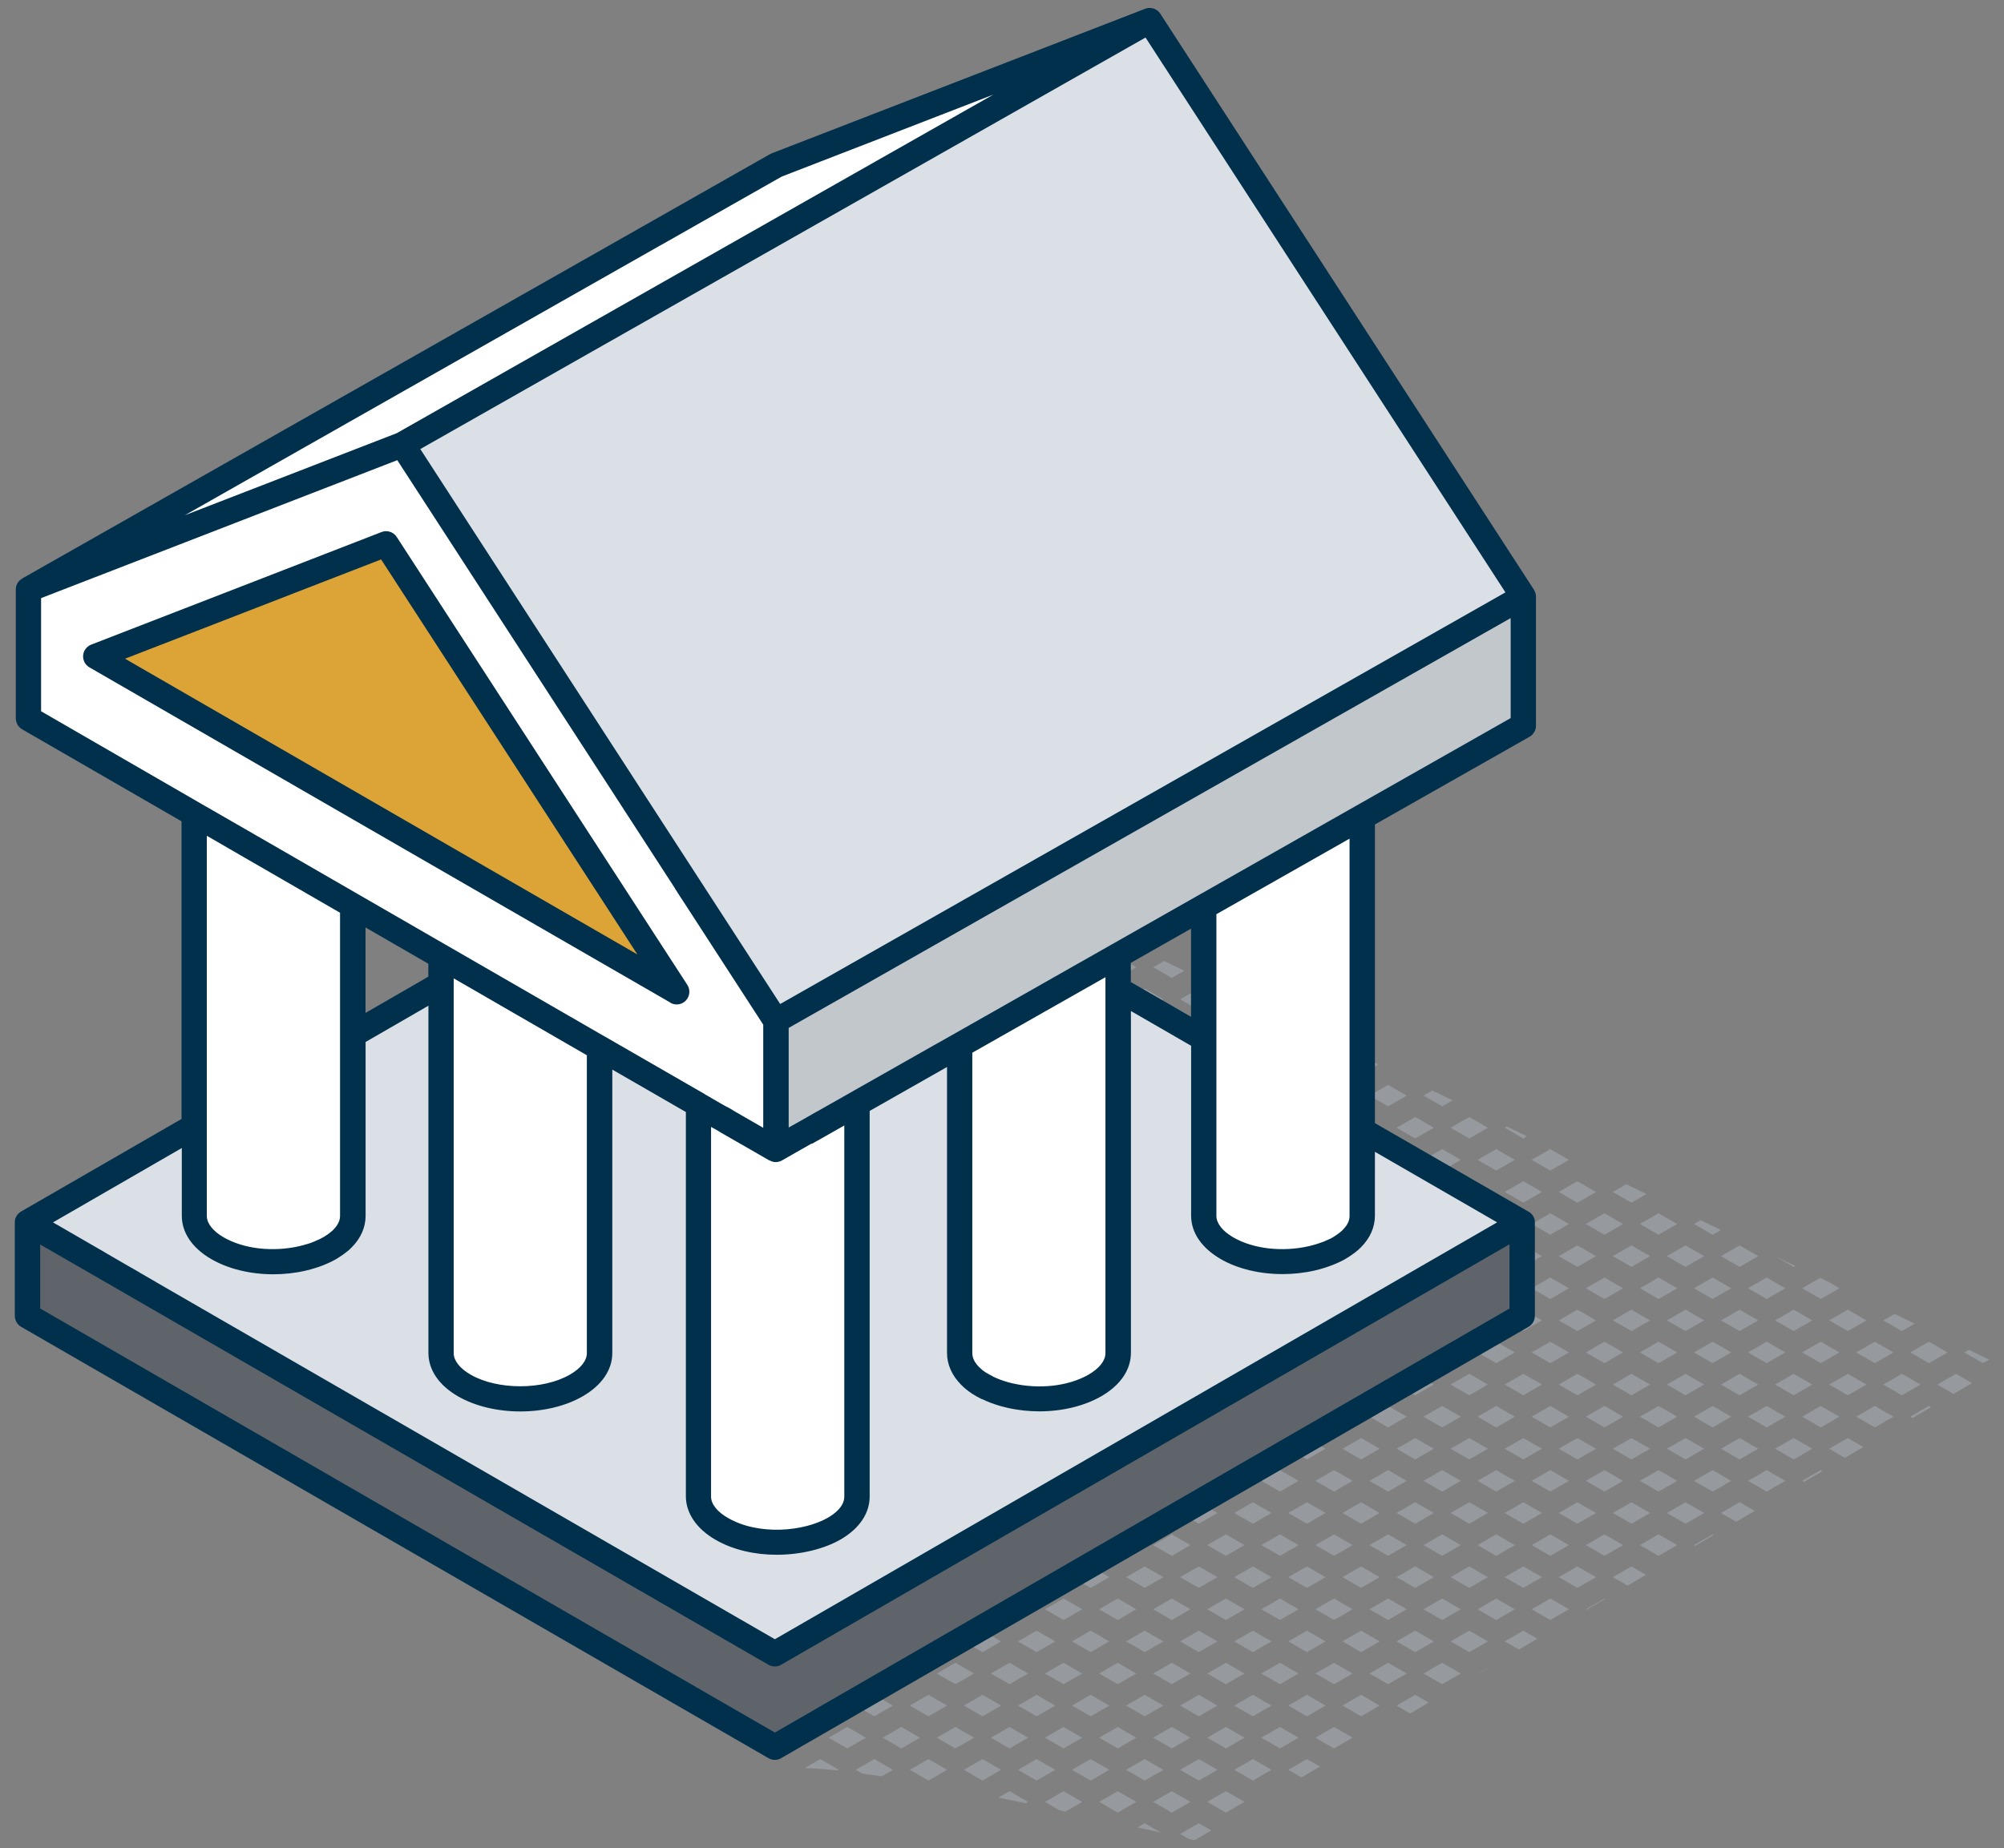 <svg xmlns="http://www.w3.org/2000/svg" id="Layer_1" data-name="Layer 1" viewBox="0 0 222 204.78"><rect x="0" y="0" width="222" height="204.78" fill="#808080" stroke="none"/><defs><style>      .cls-1 {        fill: #5f646b;      }      .cls-1, .cls-2, .cls-3, .cls-4, .cls-5, .cls-6, .cls-7 {        stroke-width: 0px;      }      .cls-2 {        fill: #dca436;      }      .cls-3 {        fill: #969a9e;      }      .cls-4 {        fill: #dae0e5;      }      .cls-5 {        fill: #00304c;      }      .cls-6 {        fill: #fff;      }      .cls-7 {        fill: #c2c7cc;      }    </style></defs><g><rect class="cls-3" x="217.58" y="149.72" width=".58" height="0" transform="translate(-45.68 129.05) rotate(-30.01)"></rect><polygon class="cls-3" points="214.62 153.42 216.41 154.46 218.45 153.26 216.68 152.23 214.62 153.42"></polygon><polygon class="cls-3" points="217.61 149.86 219.67 151.05 217.61 149.86 217.61 149.86"></polygon><polygon class="cls-3" points="219.67 151.05 220.36 150.66 220.36 150.66 219.67 151.05"></polygon><polygon class="cls-3" points="218.11 149.57 217.61 149.86 219.67 151.05 220.36 150.66 218.11 149.57"></polygon><polygon class="cls-3" points="215.74 149.86 213.68 148.67 215.74 149.86 215.74 149.86"></polygon><polygon class="cls-3" points="211.62 149.86 211.62 149.86 213.68 148.67 211.62 149.86"></polygon><polygon class="cls-3" points="210.69 147.49 212.11 146.67 209.87 145.59 208.63 146.31 210.69 147.49"></polygon><polygon class="cls-3" points="211.62 156.98 213.68 155.79 213.92 155.92 213.92 155.92 213.68 155.79 211.62 156.98"></polygon><polygon class="cls-3" points="210.69 154.61 212.75 153.42 210.69 152.23 208.63 153.42 210.69 154.61"></polygon><polygon class="cls-3" points="213.68 151.05 211.62 149.86 211.62 149.86 213.68 151.05"></polygon><polygon class="cls-3" points="215.74 149.86 215.74 149.86 213.68 151.05 215.74 149.86"></polygon><polygon class="cls-3" points="215.74 149.86 213.68 148.67 211.62 149.86 213.68 151.05 215.74 149.86"></polygon><polygon class="cls-3" points="213.68 155.79 211.62 156.98 211.88 157.12 213.92 155.92 213.68 155.79"></polygon><polygon class="cls-3" points="209.75 149.86 207.69 148.67 209.75 149.86 209.75 149.86"></polygon><polygon class="cls-3" points="205.63 149.86 207.69 148.67 205.63 149.86 205.63 149.86"></polygon><polygon class="cls-3" points="206.76 146.31 204.7 145.12 202.64 146.31 204.7 147.49 206.76 146.31"></polygon><polygon class="cls-3" points="205.63 156.98 207.69 155.79 209.75 156.98 207.69 155.79 205.63 156.98"></polygon><polygon class="cls-3" points="204.7 152.23 202.64 153.42 204.7 154.61 206.76 153.42 204.7 152.23"></polygon><polygon class="cls-3" points="205.63 149.86 207.69 151.05 205.63 149.86 205.63 149.86"></polygon><polygon class="cls-3" points="209.75 149.86 209.75 149.86 207.69 151.05 209.75 149.86"></polygon><polygon class="cls-3" points="207.69 151.05 209.75 149.86 207.69 148.67 205.63 149.86 207.69 151.05"></polygon><polygon class="cls-3" points="202.64 160.53 204.37 161.54 206.41 160.34 204.7 159.35 202.64 160.53"></polygon><polygon class="cls-3" points="205.63 156.98 207.69 158.17 209.75 156.98 207.69 155.79 205.63 156.98"></polygon><polygon class="cls-3" points="203.76 142.75 202.56 142.05 202.56 142.05 203.76 142.75"></polygon><polygon class="cls-3" points="201.62 141.6 201.62 141.6 199.64 142.75 201.62 141.6"></polygon><polygon class="cls-3" points="198.88 140.28 196.7 139.22 198.7 140.38 198.88 140.28"></polygon><polygon class="cls-3" points="193.65 142.75 195.71 141.56 195.71 141.56 193.65 142.75"></polygon><polygon class="cls-3" points="199.64 149.86 201.7 148.67 199.64 149.86 199.64 149.86"></polygon><polygon class="cls-3" points="203.76 149.86 201.7 148.67 203.76 149.86 203.76 149.86"></polygon><polygon class="cls-3" points="198.7 147.49 200.76 146.31 198.7 145.12 196.64 146.31 198.7 147.49"></polygon><polygon class="cls-3" points="195.71 148.67 193.65 149.86 194.95 149.11 195.71 148.67"></polygon><polygon class="cls-3" points="201.62 141.6 199.64 142.75 201.7 143.94 203.76 142.75 202.56 142.05 201.62 141.6"></polygon><polygon class="cls-3" points="195.71 143.94 195.71 143.94 193.65 142.75 195.71 143.94"></polygon><polygon class="cls-3" points="199.64 156.98 201.7 155.79 203.76 156.98 201.7 155.79 199.64 156.98"></polygon><polygon class="cls-3" points="200.76 153.42 198.7 152.23 196.64 153.42 198.7 154.61 200.76 153.42"></polygon><polygon class="cls-3" points="195.71 155.79 193.65 156.98 195.71 155.79 195.71 155.79"></polygon><polygon class="cls-3" points="199.64 149.86 201.7 151.05 199.64 149.86 199.64 149.86"></polygon><polygon class="cls-3" points="203.76 149.86 203.76 149.86 201.7 151.05 203.76 149.86"></polygon><polygon class="cls-3" points="201.7 151.05 203.76 149.86 201.7 148.67 199.64 149.86 201.7 151.05"></polygon><polygon class="cls-3" points="193.65 149.86 195.71 151.05 194.95 150.62 193.65 149.86"></polygon><polygon class="cls-3" points="195.71 148.67 195.71 148.67 194.95 149.11 195.71 148.67"></polygon><polygon class="cls-3" points="194.95 150.62 195.71 151.05 195.71 151.05 194.95 150.62"></polygon><polygon class="cls-3" points="196.64 160.53 198.7 161.72 200.76 160.53 198.7 159.35 196.64 160.53"></polygon><polygon class="cls-3" points="199.64 156.98 201.7 158.17 203.76 156.98 201.7 155.79 199.64 156.98"></polygon><polygon class="cls-3" points="195.71 158.17 193.65 156.98 195.71 158.17 195.71 158.17"></polygon><polygon class="cls-3" points="199.64 164.09 199.84 164.21 201.88 163.01 201.7 162.9 199.64 164.09"></polygon><polygon class="cls-3" points="195.71 162.9 193.65 164.09 195.71 162.9 195.71 162.9"></polygon><polygon class="cls-3" points="195.71 165.28 195.71 165.28 193.65 164.09 195.71 165.28"></polygon><polygon class="cls-3" points="195.71 141.56 195.71 141.56 197.77 142.75 195.71 141.56"></polygon><polygon class="cls-3" points="195.71 141.56 195.71 141.56 195.71 141.56 197.77 142.75 195.71 141.56 193.65 142.75 195.71 141.56"></polygon><polygon class="cls-3" points="195.71 141.56 193.65 142.75 195.71 141.56 195.71 141.56"></polygon><polygon class="cls-3" points="194.77 139.19 192.71 138 190.65 139.19 192.71 140.38 194.77 139.19"></polygon><polygon class="cls-3" points="197.77 149.86 195.71 148.67 196.46 149.11 197.77 149.86"></polygon><polygon class="cls-3" points="194.95 149.11 193.65 149.86 193.65 149.86 194.95 149.11"></polygon><polygon class="cls-3" points="197.77 149.86 197.77 149.86 196.46 149.11 197.77 149.86"></polygon><polygon class="cls-3" points="195.71 148.67 194.95 149.11 193.65 149.86 193.65 149.86 195.71 148.67 195.71 148.67"></polygon><polygon class="cls-3" points="190.65 146.31 192.71 147.49 194.77 146.31 192.71 145.12 190.65 146.31"></polygon><polygon class="cls-3" points="195.71 143.94 197.77 142.75 195.71 143.94 195.71 143.94"></polygon><polygon class="cls-3" points="195.71 141.56 197.77 142.75 195.71 141.56 195.71 141.56"></polygon><polygon class="cls-3" points="193.65 142.75 195.71 143.94 197.77 142.75 195.71 141.56 193.65 142.75"></polygon><polygon class="cls-3" points="195.71 155.79 195.71 155.79 197.77 156.98 195.71 155.79"></polygon><polygon class="cls-3" points="195.71 155.79 195.71 155.79 197.77 156.98 195.71 155.79 193.65 156.98 195.71 155.79 195.71 155.79"></polygon><polygon class="cls-3" points="195.71 155.79 193.65 156.98 195.71 155.79 195.71 155.79"></polygon><polygon class="cls-3" points="194.77 153.42 192.71 152.23 190.65 153.42 192.71 154.61 194.77 153.42"></polygon><polygon class="cls-3" points="195.71 151.05 197.77 149.86 196.46 150.62 195.71 151.05"></polygon><polygon class="cls-3" points="196.46 150.62 197.77 149.86 197.77 149.86 196.46 150.62"></polygon><polygon class="cls-3" points="193.65 149.86 193.65 149.86 194.95 150.62 193.65 149.86"></polygon><polygon class="cls-3" points="193.65 149.86 194.95 150.62 195.71 151.05 195.71 151.05 193.65 149.86 193.65 149.86"></polygon><polygon class="cls-3" points="195.71 151.05 195.71 151.05 196.46 150.62 195.71 151.05"></polygon><polygon class="cls-3" points="196.46 149.11 195.71 148.67 195.71 148.67 196.46 149.11"></polygon><polygon class="cls-3" points="195.71 148.67 195.71 148.67 197.77 149.86 197.77 149.86 196.46 149.11 195.71 148.67"></polygon><polygon class="cls-3" points="195.71 151.05 196.46 150.62 197.77 149.86 197.77 149.86 195.71 151.05 195.71 151.05"></polygon><polygon class="cls-3" points="193.65 149.86 195.71 151.05 197.77 149.86 195.71 148.67 193.65 149.86"></polygon><polygon class="cls-3" points="192.71 159.35 190.65 160.53 192.71 161.72 194.77 160.53 192.71 159.35"></polygon><polygon class="cls-3" points="195.71 158.17 197.77 156.98 195.71 158.17 195.71 158.17"></polygon><polygon class="cls-3" points="195.71 155.79 197.77 156.98 195.71 155.79 195.71 155.79"></polygon><polygon class="cls-3" points="197.77 156.98 195.71 155.79 193.65 156.98 195.71 158.17 197.77 156.98"></polygon><polygon class="cls-3" points="190.65 167.65 192.34 168.62 194.38 167.42 192.71 166.46 190.65 167.65"></polygon><polygon class="cls-3" points="195.71 162.9 197.77 164.09 195.71 162.9 195.71 162.9"></polygon><polygon class="cls-3" points="195.71 165.28 197.77 164.09 195.71 165.28 195.71 165.28"></polygon><polygon class="cls-3" points="193.65 164.09 195.71 165.28 197.77 164.09 195.71 162.9 193.65 164.09"></polygon><rect class="cls-3" x="187.6" y="135.42" width=".85" transform="translate(-42.52 112.18) rotate(-30.01)"></rect><polygon class="cls-3" points="189.72 141.56 191.78 142.75 189.72 141.56 187.66 142.75 189.72 141.56"></polygon><polygon class="cls-3" points="186.72 140.38 188.78 139.19 186.72 138 184.66 139.19 186.72 140.38"></polygon><polygon class="cls-3" points="189.72 136.82 190.64 136.29 190.64 136.29 189.72 136.82"></polygon><polygon class="cls-3" points="187.66 135.63 189.72 136.82 187.66 135.63 187.66 135.63"></polygon><polygon class="cls-3" points="188.39 135.21 187.66 135.63 189.72 136.82 190.64 136.29 188.39 135.21"></polygon><polygon class="cls-3" points="191.78 149.86 191.78 149.86 189.72 148.67 191.78 149.86"></polygon><polygon class="cls-3" points="187.66 149.86 187.66 149.86 189.72 148.67 187.66 149.86"></polygon><polygon class="cls-3" points="184.66 146.31 186.72 147.49 188.78 146.31 186.72 145.12 184.66 146.31"></polygon><polygon class="cls-3" points="187.66 142.75 189.72 143.94 191.78 142.75 189.72 141.56 187.66 142.75"></polygon><polygon class="cls-3" points="191.78 156.98 189.72 155.79 187.66 156.98 189.72 155.79 191.78 156.98"></polygon><polygon class="cls-3" points="188.78 153.42 186.72 152.23 184.66 153.42 186.72 154.61 188.78 153.42"></polygon><polygon class="cls-3" points="191.78 149.86 191.78 149.86 189.72 151.05 191.78 149.86"></polygon><polygon class="cls-3" points="187.66 149.86 189.72 151.05 187.66 149.86 187.66 149.86"></polygon><polygon class="cls-3" points="187.66 149.86 189.72 151.05 191.78 149.86 189.72 148.67 187.66 149.86"></polygon><polygon class="cls-3" points="188.78 160.53 186.72 159.35 184.66 160.53 186.72 161.72 188.78 160.53"></polygon><polygon class="cls-3" points="191.78 156.98 189.72 155.79 187.66 156.98 189.72 158.17 191.78 156.98"></polygon><polygon class="cls-3" points="187.66 171.21 189.72 170.02 189.84 170.09 189.84 170.09 189.72 170.02 187.66 171.21"></polygon><polygon class="cls-3" points="184.66 167.65 186.72 168.84 188.78 167.65 186.72 166.46 184.66 167.65"></polygon><polygon class="cls-3" points="187.66 164.09 189.72 165.28 191.78 164.09 189.72 162.9 187.66 164.09"></polygon><polygon class="cls-3" points="189.72 170.02 187.66 171.21 187.8 171.29 189.84 170.09 189.72 170.02"></polygon><polygon class="cls-3" points="181.67 135.63 181.67 135.63 183.73 134.44 181.67 135.63"></polygon><polygon class="cls-3" points="185.79 135.63 183.73 134.44 185.79 135.63 185.79 135.63"></polygon><polygon class="cls-3" points="180.73 133.27 182.39 132.31 180.15 131.22 178.67 132.08 180.73 133.27"></polygon><polygon class="cls-3" points="181.67 142.75 183.73 141.56 185.79 142.75 183.73 141.56 181.67 142.75"></polygon><polygon class="cls-3" points="180.73 140.38 182.79 139.19 180.73 138 178.67 139.19 180.73 140.38"></polygon><polygon class="cls-3" points="183.73 136.82 181.67 135.63 181.67 135.63 183.73 136.82"></polygon><polygon class="cls-3" points="185.79 135.63 185.79 135.63 183.73 136.82 185.79 135.63"></polygon><polygon class="cls-3" points="185.79 135.63 183.73 134.44 181.67 135.63 183.73 136.82 185.79 135.63"></polygon><polygon class="cls-3" points="185.79 149.86 183.73 148.67 185.79 149.86 185.79 149.86"></polygon><polygon class="cls-3" points="181.67 149.86 181.67 149.86 183.73 148.67 181.67 149.86"></polygon><polygon class="cls-3" points="178.67 146.31 180.73 147.49 182.79 146.31 180.73 145.12 178.67 146.31"></polygon><polygon class="cls-3" points="181.67 142.75 183.73 143.94 185.79 142.75 183.73 141.56 181.67 142.75"></polygon><polygon class="cls-3" points="181.67 156.98 183.73 155.79 185.79 156.98 183.73 155.79 181.67 156.98"></polygon><polygon class="cls-3" points="178.67 153.42 180.73 154.61 182.79 153.42 180.73 152.23 178.67 153.42"></polygon><polygon class="cls-3" points="183.73 151.05 181.67 149.86 181.67 149.86 183.73 151.05"></polygon><polygon class="cls-3" points="185.79 149.86 185.79 149.86 183.73 151.05 185.79 149.86"></polygon><polygon class="cls-3" points="185.79 149.86 183.73 148.67 181.67 149.86 183.73 151.05 185.79 149.86"></polygon><polygon class="cls-3" points="182.79 160.53 180.73 159.35 178.67 160.53 180.73 161.72 182.79 160.53"></polygon><polygon class="cls-3" points="181.67 156.98 183.73 158.17 185.79 156.98 183.73 155.79 181.67 156.98"></polygon><polygon class="cls-3" points="181.67 171.21 183.73 170.02 185.79 171.21 183.73 170.02 181.67 171.21"></polygon><polygon class="cls-3" points="180.73 166.46 178.67 167.65 180.73 168.84 182.79 167.65 180.73 166.46"></polygon><polygon class="cls-3" points="185.79 164.09 183.73 162.9 181.67 164.09 183.73 165.28 185.79 164.09"></polygon><polygon class="cls-3" points="178.67 174.76 180.3 175.7 182.34 174.5 180.73 173.57 178.67 174.76"></polygon><polygon class="cls-3" points="181.67 171.21 183.73 172.4 185.79 171.21 183.73 170.02 181.67 171.21"></polygon><polygon class="cls-3" points="175.68 135.63 177.74 134.44 175.68 135.63 175.68 135.63"></polygon><polygon class="cls-3" points="179.8 135.63 177.74 134.44 179.79 135.63 179.8 135.63"></polygon><polygon class="cls-3" points="174.74 133.27 176.8 132.08 174.74 130.89 172.68 132.08 174.74 133.27"></polygon><polygon class="cls-3" points="175.68 142.75 177.74 141.56 179.8 142.75 177.74 141.56 175.68 142.75"></polygon><polygon class="cls-3" points="172.68 139.19 174.74 140.38 176.8 139.19 174.74 138 172.68 139.19"></polygon><polygon class="cls-3" points="175.68 135.63 177.74 136.82 175.68 135.63 175.68 135.63"></polygon><polygon class="cls-3" points="179.8 135.63 179.79 135.63 177.74 136.82 179.8 135.63"></polygon><polygon class="cls-3" points="177.74 136.82 179.79 135.63 177.74 134.44 175.68 135.63 177.74 136.82"></polygon><polygon class="cls-3" points="177.74 148.67 179.79 149.86 179.8 149.86 177.74 148.67"></polygon><polygon class="cls-3" points="175.68 149.86 175.68 149.86 177.74 148.67 175.68 149.86"></polygon><polygon class="cls-3" points="172.68 146.31 174.74 147.49 176.8 146.31 174.74 145.12 172.68 146.31"></polygon><polygon class="cls-3" points="175.68 142.75 177.74 143.94 179.8 142.75 177.74 141.56 175.68 142.75"></polygon><polygon class="cls-3" points="179.8 156.98 177.74 155.79 175.68 156.98 177.74 155.79 179.8 156.98"></polygon><polygon class="cls-3" points="176.8 153.42 174.74 152.23 172.68 153.42 174.74 154.61 176.8 153.42"></polygon><polygon class="cls-3" points="179.8 149.86 179.79 149.86 177.74 151.05 179.8 149.86"></polygon><polygon class="cls-3" points="175.68 149.86 177.74 151.05 175.68 149.86 175.68 149.86"></polygon><polygon class="cls-3" points="175.68 149.86 177.74 151.05 179.79 149.86 177.74 148.67 175.68 149.86"></polygon><polygon class="cls-3" points="176.8 160.53 174.74 159.35 172.68 160.53 174.74 161.72 176.8 160.53"></polygon><polygon class="cls-3" points="179.8 156.98 177.74 155.79 175.68 156.98 177.74 158.17 179.8 156.98"></polygon><polygon class="cls-3" points="175.68 171.21 177.74 170.02 179.8 171.21 177.74 170.02 175.68 171.21"></polygon><polygon class="cls-3" points="176.8 167.65 174.74 166.46 172.68 167.65 174.74 168.84 176.8 167.65"></polygon><polygon class="cls-3" points="179.8 164.09 177.74 162.9 175.68 164.09 177.74 165.28 179.8 164.09"></polygon><polygon class="cls-3" points="172.68 174.76 174.74 175.95 176.8 174.76 174.74 173.57 172.68 174.76"></polygon><polygon class="cls-3" points="175.68 171.21 177.74 172.4 179.8 171.21 177.74 170.02 175.68 171.21"></polygon><polygon class="cls-3" points="175.68 178.32 175.76 178.37 177.8 177.17 177.74 177.13 175.68 178.32"></polygon><polygon class="cls-3" points="173.8 128.52 171.74 127.33 169.68 128.52 171.74 127.33 173.8 128.52"></polygon><polygon class="cls-3" points="168.75 126.15 169.16 125.91 166.92 124.83 166.69 124.96 168.75 126.15"></polygon><polygon class="cls-3" points="169.68 135.63 169.68 135.63 171.74 134.44 169.68 135.63"></polygon><polygon class="cls-3" points="173.8 135.63 171.74 134.44 173.8 135.63 173.8 135.63"></polygon><polygon class="cls-3" points="168.75 133.27 170.81 132.08 168.75 130.89 166.69 132.08 168.75 133.27"></polygon><polygon class="cls-3" points="173.8 128.52 171.74 127.33 169.68 128.52 171.74 129.71 173.8 128.52"></polygon><polygon class="cls-3" points="169.68 142.75 171.74 141.56 173.8 142.75 171.74 141.56 169.68 142.75"></polygon><polygon class="cls-3" points="166.69 139.19 168.75 140.38 170.81 139.19 168.75 138 166.69 139.19"></polygon><polygon class="cls-3" points="173.8 135.63 173.8 135.63 171.74 136.82 173.8 135.63"></polygon><polygon class="cls-3" points="171.74 136.82 169.68 135.63 169.68 135.63 171.74 136.82"></polygon><polygon class="cls-3" points="173.8 135.63 171.74 134.44 169.68 135.63 171.74 136.82 173.8 135.63"></polygon><polygon class="cls-3" points="169.68 149.86 169.68 149.86 171.74 148.67 169.68 149.86"></polygon><polygon class="cls-3" points="173.8 149.86 171.74 148.67 173.8 149.86 173.8 149.86"></polygon><polygon class="cls-3" points="166.69 146.31 168.75 147.49 170.81 146.31 168.75 145.12 166.69 146.31"></polygon><polygon class="cls-3" points="169.68 142.75 171.74 143.94 173.8 142.75 171.74 141.56 169.68 142.75"></polygon><polygon class="cls-3" points="169.68 156.98 171.74 155.79 173.8 156.98 171.74 155.79 169.68 156.98"></polygon><polygon class="cls-3" points="166.69 153.42 168.75 154.61 170.81 153.42 168.75 152.23 166.69 153.42"></polygon><polygon class="cls-3" points="173.8 149.86 173.8 149.86 171.74 151.05 173.8 149.86"></polygon><polygon class="cls-3" points="171.74 151.05 169.68 149.86 169.68 149.86 171.74 151.05"></polygon><polygon class="cls-3" points="173.8 149.86 171.74 148.67 169.68 149.86 171.74 151.05 173.8 149.86"></polygon><polygon class="cls-3" points="170.81 160.53 168.75 159.35 166.69 160.53 168.75 161.72 170.81 160.53"></polygon><polygon class="cls-3" points="169.68 156.98 171.74 158.17 173.8 156.98 171.74 155.79 169.68 156.98"></polygon><polygon class="cls-3" points="173.8 171.21 171.74 170.02 169.68 171.21 171.74 170.02 173.8 171.21"></polygon><polygon class="cls-3" points="170.81 167.65 168.75 166.46 166.69 167.65 168.75 168.84 170.81 167.65"></polygon><polygon class="cls-3" points="173.8 164.09 171.74 162.9 169.68 164.09 171.74 165.28 173.8 164.09"></polygon><polygon class="cls-3" points="168.75 173.57 166.69 174.76 168.75 175.95 170.81 174.76 168.75 173.57"></polygon><polygon class="cls-3" points="173.8 171.21 171.74 170.02 169.68 171.21 171.74 172.4 173.8 171.21"></polygon><polygon class="cls-3" points="166.69 181.88 168.26 182.78 170.3 181.58 168.75 180.69 166.69 181.88"></polygon><polygon class="cls-3" points="169.68 178.32 171.74 179.51 173.8 178.32 171.74 177.13 169.68 178.32"></polygon><polygon class="cls-3" points="165.75 127.33 167.81 128.52 165.75 127.33 163.69 128.52 165.75 127.33"></polygon><polygon class="cls-3" points="164.82 124.96 162.76 123.77 160.7 124.96 162.76 126.15 164.82 124.96"></polygon><polygon class="cls-3" points="165.75 134.44 167.81 135.63 167.81 135.63 165.75 134.44"></polygon><polygon class="cls-3" points="163.69 135.63 163.69 135.63 165.75 134.44 163.69 135.63"></polygon><polygon class="cls-3" points="160.7 132.08 162.76 133.27 164.82 132.08 162.76 130.89 160.7 132.08"></polygon><polygon class="cls-3" points="163.69 128.52 165.75 129.71 167.81 128.52 165.75 127.33 163.69 128.52"></polygon><polygon class="cls-3" points="163.69 142.75 165.75 141.56 167.81 142.75 165.75 141.56 163.69 142.75"></polygon><polygon class="cls-3" points="160.7 139.19 162.76 140.38 164.82 139.19 162.76 138 160.7 139.19"></polygon><polygon class="cls-3" points="167.81 135.63 167.81 135.63 165.75 136.82 167.81 135.63"></polygon><polygon class="cls-3" points="163.69 135.63 165.75 136.82 163.69 135.63 163.69 135.63"></polygon><polygon class="cls-3" points="163.69 135.63 165.75 136.82 167.81 135.63 165.75 134.44 163.69 135.63"></polygon><polygon class="cls-3" points="163.69 149.86 163.69 149.86 165.75 148.67 163.69 149.86"></polygon><polygon class="cls-3" points="165.75 148.67 167.81 149.86 167.81 149.86 165.75 148.67"></polygon><polygon class="cls-3" points="160.7 146.31 162.76 147.49 164.82 146.31 162.76 145.12 160.7 146.31"></polygon><polygon class="cls-3" points="163.69 142.75 165.75 143.94 167.81 142.75 165.75 141.56 163.69 142.75"></polygon><polygon class="cls-3" points="167.81 156.98 165.75 155.79 163.69 156.98 165.75 155.79 167.81 156.98"></polygon><polygon class="cls-3" points="164.82 153.42 162.76 152.23 160.7 153.42 162.76 154.61 164.82 153.42"></polygon><polygon class="cls-3" points="163.69 149.86 165.75 151.05 163.69 149.86 163.69 149.86"></polygon><polygon class="cls-3" points="167.81 149.86 167.81 149.86 165.75 151.05 167.81 149.86"></polygon><polygon class="cls-3" points="163.69 149.86 165.75 151.05 167.81 149.86 165.75 148.67 163.69 149.86"></polygon><polygon class="cls-3" points="164.82 160.53 162.76 159.35 160.7 160.53 162.76 161.72 164.82 160.53"></polygon><polygon class="cls-3" points="167.81 156.98 165.75 155.79 163.69 156.98 165.75 158.17 167.81 156.98"></polygon><polygon class="cls-3" points="167.81 171.21 165.75 170.02 163.69 171.21 165.75 170.02 167.81 171.21"></polygon><polygon class="cls-3" points="164.82 167.65 162.76 166.46 160.7 167.65 162.76 168.84 164.82 167.65"></polygon><polygon class="cls-3" points="167.81 164.09 165.75 162.9 163.69 164.09 165.75 165.28 167.81 164.09"></polygon><polygon class="cls-3" points="164.82 174.76 162.76 173.57 160.7 174.76 162.76 175.95 164.82 174.76"></polygon><polygon class="cls-3" points="167.81 171.21 165.75 170.02 163.69 171.21 165.75 172.4 167.81 171.21"></polygon><polygon class="cls-3" points="163.69 185.44 165.75 184.25 165.76 184.25 165.76 184.25 165.75 184.25 163.69 185.44"></polygon><polygon class="cls-3" points="160.7 181.88 162.76 183.07 164.82 181.88 162.76 180.69 160.7 181.88"></polygon><polygon class="cls-3" points="163.69 178.32 165.75 179.51 167.81 178.32 165.75 177.13 163.69 178.32"></polygon><polygon class="cls-3" points="165.75 184.25 163.69 185.44 163.72 185.45 165.76 184.25 165.75 184.25"></polygon><rect class="cls-3" x="157.63" y="121.12" width="1.12" transform="translate(-39.37 95.33) rotate(-30)"></rect><polygon class="cls-3" points="159.76 127.33 161.82 128.52 159.76 127.33 157.7 128.52 159.76 127.33"></polygon><polygon class="cls-3" points="156.77 126.15 158.83 124.96 156.77 123.77 154.71 124.96 156.77 126.15"></polygon><polygon class="cls-3" points="157.7 121.4 159.76 122.59 157.7 121.4 157.7 121.4"></polygon><polygon class="cls-3" points="159.76 122.59 160.92 121.93 160.92 121.93 159.76 122.59"></polygon><polygon class="cls-3" points="158.67 120.84 157.7 121.4 159.76 122.59 160.92 121.93 158.67 120.84"></polygon><polygon class="cls-3" points="157.7 135.63 157.7 135.63 159.76 134.44 157.7 135.63"></polygon><polygon class="cls-3" points="161.82 135.63 161.82 135.63 159.76 134.44 161.82 135.63"></polygon><polygon class="cls-3" points="154.71 132.08 156.77 133.27 158.83 132.08 156.77 130.89 154.71 132.08"></polygon><polygon class="cls-3" points="157.7 128.52 159.76 129.71 161.82 128.52 159.76 127.33 157.7 128.52"></polygon><polygon class="cls-3" points="157.7 142.75 159.76 141.56 161.82 142.75 159.76 141.56 157.7 142.75"></polygon><polygon class="cls-3" points="154.71 139.19 156.77 140.38 158.83 139.19 156.77 138 154.71 139.19"></polygon><polygon class="cls-3" points="157.7 135.63 159.76 136.82 157.7 135.63 157.7 135.63"></polygon><polygon class="cls-3" points="161.82 135.63 161.82 135.63 159.76 136.82 161.82 135.63"></polygon><polygon class="cls-3" points="157.7 135.63 159.76 136.82 161.82 135.63 159.76 134.44 157.7 135.63"></polygon><polygon class="cls-3" points="161.82 149.86 161.82 149.86 159.76 148.67 161.82 149.86"></polygon><polygon class="cls-3" points="157.7 149.86 157.7 149.86 159.76 148.67 157.7 149.86"></polygon><polygon class="cls-3" points="154.71 146.31 156.77 147.49 158.83 146.31 156.77 145.12 154.71 146.31"></polygon><polygon class="cls-3" points="157.7 142.75 159.76 143.94 161.82 142.75 159.76 141.56 157.7 142.75"></polygon><polygon class="cls-3" points="157.7 156.98 159.76 155.79 161.82 156.98 159.76 155.79 157.7 156.98"></polygon><polygon class="cls-3" points="154.71 153.42 156.77 154.61 158.83 153.42 156.77 152.23 154.71 153.42"></polygon><polygon class="cls-3" points="157.7 149.86 159.76 151.05 157.7 149.86 157.7 149.86"></polygon><polygon class="cls-3" points="161.82 149.86 161.82 149.86 159.76 151.05 161.82 149.86"></polygon><polygon class="cls-3" points="157.7 149.86 159.76 151.05 161.82 149.86 159.76 148.67 157.7 149.86"></polygon><polygon class="cls-3" points="158.83 160.53 156.77 159.35 154.71 160.53 156.77 161.72 158.83 160.53"></polygon><polygon class="cls-3" points="157.7 156.98 159.76 158.17 161.82 156.98 159.76 155.79 157.7 156.98"></polygon><polygon class="cls-3" points="161.82 171.21 159.76 170.02 157.7 171.21 159.76 170.02 161.82 171.21"></polygon><polygon class="cls-3" points="158.83 167.65 156.77 166.46 154.71 167.65 156.77 168.84 158.83 167.65"></polygon><polygon class="cls-3" points="161.82 164.09 159.76 162.9 157.7 164.09 159.76 165.28 161.82 164.09"></polygon><polygon class="cls-3" points="158.83 174.76 156.77 173.57 154.71 174.76 156.77 175.95 158.83 174.76"></polygon><polygon class="cls-3" points="161.82 171.21 159.76 170.02 157.7 171.21 159.76 172.4 161.82 171.21"></polygon><polygon class="cls-3" points="157.7 185.44 159.76 184.25 161.82 185.44 159.76 184.25 157.7 185.44"></polygon><polygon class="cls-3" points="156.77 180.69 154.71 181.88 156.77 183.07 158.83 181.88 156.77 180.69"></polygon><polygon class="cls-3" points="161.82 178.32 159.76 177.13 157.7 178.32 159.76 179.51 161.82 178.32"></polygon><polygon class="cls-3" points="154.71 188.99 156.22 189.87 158.26 188.66 156.77 187.8 154.71 188.99"></polygon><polygon class="cls-3" points="157.7 185.44 159.76 186.62 161.82 185.44 159.76 184.25 157.7 185.44"></polygon><polygon class="cls-3" points="155.83 121.4 155.83 121.4 155.83 121.4 153.77 120.22 155.83 121.4 155.83 121.4"></polygon><polygon class="cls-3" points="155.83 121.4 153.77 120.22 155.83 121.4 155.83 121.4"></polygon><polygon class="cls-3" points="151.71 121.4 151.71 121.4 153.77 120.22 151.71 121.4"></polygon><polygon class="cls-3" points="150.78 119.04 152.67 117.94 150.43 116.86 148.72 117.85 150.78 119.04"></polygon><polygon class="cls-3" points="155.08 128.08 155.83 128.52 153.77 127.33 155.08 128.08"></polygon><polygon class="cls-3" points="155.08 128.08 153.77 127.33 151.71 128.52 153.77 127.33 155.08 128.08"></polygon><polygon class="cls-3" points="150.78 126.15 152.83 124.96 150.78 123.77 148.72 124.96 150.78 126.15"></polygon><polygon class="cls-3" points="155.83 121.4 153.77 122.59 155.83 121.4 155.83 121.4 155.83 121.4 155.83 121.4"></polygon><polygon class="cls-3" points="155.83 121.4 153.77 122.59 155.83 121.4 155.83 121.4"></polygon><polygon class="cls-3" points="153.77 122.59 151.71 121.4 151.71 121.4 153.77 122.59"></polygon><rect class="cls-3" x="155.83" y="121.4" width="0" height="0" transform="translate(.26 243.14) rotate(-75.96)"></rect><polygon class="cls-3" points="155.83 121.4 153.77 120.22 155.83 121.4 155.83 121.4"></polygon><polygon class="cls-3" points="155.83 121.4 153.77 122.59 155.83 121.4 155.83 121.4"></polygon><polygon class="cls-3" points="155.83 121.4 153.77 120.22 151.71 121.4 153.77 122.59 155.83 121.4"></polygon><polygon class="cls-3" points="155.83 135.63 155.83 135.63 155.83 135.63 153.77 134.44 155.83 135.63 155.83 135.63"></polygon><polygon class="cls-3" points="151.71 135.63 151.71 135.63 153.77 134.44 151.71 135.63"></polygon><polygon class="cls-3" points="155.83 135.63 153.77 134.44 155.83 135.63 155.83 135.63"></polygon><polygon class="cls-3" points="148.72 132.08 150.78 133.27 152.83 132.08 150.78 130.89 148.72 132.08"></polygon><polygon class="cls-3" points="155.83 128.52 153.77 129.71 155.83 128.52 155.08 128.08 155.83 128.52"></polygon><polygon class="cls-3" points="155.83 128.52 155.08 128.08 153.77 127.33 155.83 128.52"></polygon><polygon class="cls-3" points="153.77 127.33 151.71 128.52 153.77 129.71 155.83 128.52 153.77 127.33"></polygon><polygon class="cls-3" points="155.08 142.31 155.83 142.75 153.77 141.56 155.08 142.31"></polygon><polygon class="cls-3" points="155.08 142.31 153.77 141.56 151.71 142.75 153.77 141.56 155.08 142.31"></polygon><polygon class="cls-3" points="148.72 139.19 150.78 140.38 152.83 139.19 150.78 138 148.72 139.19"></polygon><polygon class="cls-3" points="155.83 135.63 153.77 136.82 155.83 135.63 155.83 135.63 155.83 135.63 155.83 135.63"></polygon><polygon class="cls-3" points="155.83 135.63 153.77 136.82 155.83 135.63 155.83 135.63"></polygon><polygon class="cls-3" points="153.77 136.82 151.71 135.63 151.71 135.63 153.77 136.82"></polygon><rect class="cls-3" x="155.83" y="135.63" width="0" height="0" transform="translate(-13.55 253.92) rotate(-75.96)"></rect><polygon class="cls-3" points="155.83 135.63 153.77 134.44 155.83 135.63 155.83 135.63"></polygon><polygon class="cls-3" points="155.83 135.63 153.77 136.82 155.83 135.63 155.83 135.63"></polygon><polygon class="cls-3" points="155.83 135.63 153.77 134.44 151.71 135.63 153.77 136.82 155.83 135.63"></polygon><polygon class="cls-3" points="155.83 149.86 155.83 149.86 155.83 149.86 153.77 148.67 155.83 149.86 155.83 149.86"></polygon><polygon class="cls-3" points="155.83 149.86 153.77 148.67 155.83 149.86 155.83 149.86"></polygon><polygon class="cls-3" points="151.71 149.86 151.71 149.86 153.77 148.67 151.71 149.86"></polygon><polygon class="cls-3" points="148.72 146.31 150.78 147.49 152.83 146.31 150.78 145.12 148.72 146.31"></polygon><polygon class="cls-3" points="155.83 142.75 153.77 143.94 155.83 142.75 155.08 142.31 155.83 142.75"></polygon><polygon class="cls-3" points="155.83 142.75 155.08 142.31 153.77 141.56 155.83 142.75"></polygon><polygon class="cls-3" points="153.77 141.56 151.71 142.75 153.77 143.94 155.83 142.75 153.77 141.56"></polygon><polygon class="cls-3" points="155.83 156.98 153.77 155.79 155.08 156.54 155.83 156.98"></polygon><polygon class="cls-3" points="155.08 156.54 153.77 155.79 151.71 156.98 153.77 155.79 155.08 156.54"></polygon><polygon class="cls-3" points="148.72 153.42 150.78 154.61 152.83 153.42 150.78 152.23 148.72 153.42"></polygon><polygon class="cls-3" points="155.83 149.86 153.77 151.05 155.83 149.86 155.83 149.86 155.83 149.86 155.83 149.86"></polygon><polygon class="cls-3" points="153.77 151.05 151.71 149.86 151.71 149.86 153.77 151.05"></polygon><polygon class="cls-3" points="155.83 149.86 153.77 151.05 155.83 149.86 155.83 149.86"></polygon><polygon class="cls-3" points="155.83 149.86 153.77 148.67 155.83 149.86 155.83 149.86"></polygon><polygon class="cls-3" points="155.83 149.86 153.77 151.05 155.83 149.86 155.83 149.86"></polygon><polygon class="cls-3" points="155.83 149.86 153.77 148.67 151.71 149.86 153.77 151.05 155.83 149.86"></polygon><polygon class="cls-3" points="152.83 160.53 150.78 159.35 148.72 160.53 150.78 161.72 152.83 160.53"></polygon><polygon class="cls-3" points="155.83 156.98 153.77 158.17 155.83 156.98 155.08 156.54 155.83 156.98"></polygon><polygon class="cls-3" points="153.77 155.79 155.83 156.98 155.08 156.54 153.77 155.79"></polygon><polygon class="cls-3" points="155.83 156.98 153.77 155.79 151.71 156.98 153.77 158.17 155.83 156.98"></polygon><polygon class="cls-3" points="155.83 171.21 153.77 170.02 155.08 170.77 155.83 171.21"></polygon><polygon class="cls-3" points="155.08 170.77 153.77 170.02 151.71 171.21 153.77 170.02 155.08 170.77"></polygon><polygon class="cls-3" points="152.83 167.65 150.78 166.46 148.72 167.65 150.78 168.84 152.83 167.65"></polygon><polygon class="cls-3" points="153.77 165.28 155.83 164.09 153.77 162.9 155.83 164.09 153.77 165.28"></polygon><polygon class="cls-3" points="155.83 164.09 153.77 162.9 151.71 164.09 153.77 165.28 155.83 164.09"></polygon><polygon class="cls-3" points="152.83 174.76 150.78 173.57 148.72 174.76 150.78 175.95 152.83 174.76"></polygon><polygon class="cls-3" points="155.83 171.21 153.77 172.4 155.83 171.21 155.08 170.77 155.83 171.21"></polygon><polygon class="cls-3" points="153.77 170.02 155.83 171.21 155.08 170.77 153.77 170.02"></polygon><polygon class="cls-3" points="155.83 171.21 153.77 170.02 151.71 171.21 153.77 172.4 155.83 171.21"></polygon><polygon class="cls-3" points="155.08 185 155.83 185.44 153.77 184.25 155.08 185"></polygon><polygon class="cls-3" points="155.08 185 153.77 184.25 151.71 185.44 153.77 184.25 155.08 185"></polygon><polygon class="cls-3" points="152.83 181.88 150.78 180.69 148.72 181.88 150.78 183.07 152.83 181.88"></polygon><polygon class="cls-3" points="153.77 179.51 155.83 178.32 153.77 177.13 155.83 178.32 153.77 179.51"></polygon><polygon class="cls-3" points="155.83 178.32 153.77 177.13 151.71 178.32 153.77 179.51 155.83 178.32"></polygon><polygon class="cls-3" points="148.72 188.99 150.78 190.18 152.83 188.99 150.78 187.8 148.72 188.99"></polygon><polygon class="cls-3" points="155.83 185.44 153.77 186.62 155.83 185.44 155.08 185 155.83 185.44"></polygon><polygon class="cls-3" points="155.83 185.44 155.08 185 153.77 184.25 155.83 185.44"></polygon><polygon class="cls-3" points="153.77 184.25 151.71 185.44 153.77 186.62 155.83 185.44 153.77 184.25"></polygon><polygon class="cls-3" points="145.72 121.4 147.78 120.22 145.72 121.4 145.72 121.4"></polygon><polygon class="cls-3" points="149.84 121.4 147.78 120.22 149.84 121.4 149.84 121.4"></polygon><polygon class="cls-3" points="144.78 119.04 146.84 117.85 144.78 116.66 142.72 117.85 144.78 119.04"></polygon><polygon class="cls-3" points="145.72 128.52 147.78 127.33 149.84 128.52 147.78 127.33 145.72 128.52"></polygon><polygon class="cls-3" points="142.72 124.96 144.78 126.15 146.84 124.96 144.78 123.77 142.72 124.96"></polygon><polygon class="cls-3" points="149.84 121.4 149.84 121.4 147.78 122.59 149.84 121.4"></polygon><polygon class="cls-3" points="145.72 121.4 147.78 122.59 145.72 121.4 145.72 121.4"></polygon><polygon class="cls-3" points="147.78 122.59 149.84 121.4 147.78 120.22 145.72 121.4 147.78 122.59"></polygon><polygon class="cls-3" points="145.72 135.63 145.72 135.63 147.78 134.44 145.72 135.63"></polygon><polygon class="cls-3" points="147.78 134.44 149.84 135.63 149.84 135.63 147.78 134.44"></polygon><polygon class="cls-3" points="142.72 132.08 144.78 133.27 146.84 132.08 144.78 130.89 142.72 132.08"></polygon><polygon class="cls-3" points="145.72 128.52 147.78 129.71 149.84 128.52 147.78 127.33 145.72 128.52"></polygon><polygon class="cls-3" points="145.72 142.75 147.78 141.56 149.84 142.75 147.78 141.56 145.72 142.75"></polygon><polygon class="cls-3" points="142.72 139.19 144.78 140.38 146.84 139.19 144.78 138 142.72 139.19"></polygon><polygon class="cls-3" points="149.84 135.63 149.84 135.63 147.78 136.82 149.84 135.63"></polygon><polygon class="cls-3" points="145.72 135.63 147.78 136.82 145.72 135.63 145.72 135.63"></polygon><polygon class="cls-3" points="145.72 135.63 147.78 136.82 149.84 135.63 147.78 134.44 145.72 135.63"></polygon><polygon class="cls-3" points="147.78 148.67 149.84 149.86 149.84 149.86 147.78 148.67"></polygon><polygon class="cls-3" points="145.72 149.86 145.72 149.86 147.78 148.67 145.72 149.86"></polygon><polygon class="cls-3" points="142.72 146.31 144.78 147.49 146.84 146.31 144.78 145.12 142.72 146.31"></polygon><polygon class="cls-3" points="145.72 142.75 147.78 143.94 149.84 142.75 147.78 141.56 145.72 142.75"></polygon><polygon class="cls-3" points="149.84 156.98 147.78 155.79 145.72 156.98 147.78 155.79 149.84 156.98"></polygon><polygon class="cls-3" points="142.72 153.42 144.78 154.61 146.84 153.42 144.78 152.23 142.72 153.42"></polygon><polygon class="cls-3" points="149.84 149.86 149.84 149.86 147.78 151.05 149.84 149.86"></polygon><polygon class="cls-3" points="145.72 149.86 147.78 151.05 145.72 149.86 145.72 149.86"></polygon><polygon class="cls-3" points="145.72 149.86 147.78 151.05 149.84 149.86 147.78 148.67 145.72 149.86"></polygon><polygon class="cls-3" points="146.84 160.53 144.78 159.35 142.72 160.53 144.78 161.72 146.84 160.53"></polygon><polygon class="cls-3" points="149.84 156.98 147.78 155.79 145.72 156.98 147.78 158.17 149.84 156.98"></polygon><polygon class="cls-3" points="149.84 171.21 147.78 170.02 145.72 171.21 147.78 170.02 149.84 171.21"></polygon><polygon class="cls-3" points="146.84 167.65 144.78 166.46 142.72 167.65 144.78 168.84 146.84 167.65"></polygon><polygon class="cls-3" points="149.84 164.09 147.78 162.9 145.72 164.09 147.78 165.28 149.84 164.09"></polygon><polygon class="cls-3" points="146.84 174.76 144.78 173.57 142.72 174.76 144.78 175.95 146.84 174.76"></polygon><polygon class="cls-3" points="149.84 171.21 147.78 170.02 145.72 171.21 147.78 172.4 149.84 171.21"></polygon><polygon class="cls-3" points="149.84 185.44 147.78 184.25 145.72 185.44 147.78 184.25 149.84 185.44"></polygon><polygon class="cls-3" points="146.84 181.88 144.78 180.69 142.72 181.88 144.78 183.07 146.84 181.88"></polygon><polygon class="cls-3" points="149.84 178.32 147.78 177.13 145.72 178.32 147.78 179.51 149.84 178.32"></polygon><polygon class="cls-3" points="144.78 187.8 142.72 188.99 144.78 190.18 146.84 188.99 144.78 187.8"></polygon><polygon class="cls-3" points="149.84 185.44 147.78 184.25 145.72 185.44 147.78 186.62 149.84 185.44"></polygon><polygon class="cls-3" points="142.72 196.11 144.18 196.95 146.22 195.75 144.78 194.92 142.72 196.11"></polygon><polygon class="cls-3" points="145.72 192.55 147.78 193.74 149.84 192.55 147.78 191.36 145.72 192.55"></polygon><polygon class="cls-3" points="138.79 111.92 139.44 111.55 137.2 110.46 136.73 110.73 138.79 111.92"></polygon><polygon class="cls-3" points="139.73 121.4 139.73 121.4 141.79 120.22 139.73 121.4"></polygon><polygon class="cls-3" points="143.85 121.4 141.79 120.22 143.85 121.4 143.85 121.4"></polygon><polygon class="cls-3" points="138.79 119.04 140.85 117.85 138.79 116.66 136.73 117.85 138.79 119.04"></polygon><polygon class="cls-3" points="143.85 114.29 141.79 115.48 139.73 114.29 141.79 115.48 143.85 114.29"></polygon><polygon class="cls-3" points="143.85 114.29 141.79 113.1 139.73 114.29 141.79 115.48 143.85 114.29"></polygon><polygon class="cls-3" points="139.73 128.52 141.79 127.33 143.85 128.52 141.79 127.33 139.73 128.52"></polygon><polygon class="cls-3" points="136.73 124.96 138.79 126.15 140.85 124.96 138.79 123.77 136.73 124.96"></polygon><polygon class="cls-3" points="143.85 121.4 143.85 121.4 141.79 122.59 143.85 121.4"></polygon><polygon class="cls-3" points="141.79 122.59 139.73 121.4 139.73 121.4 141.79 122.59"></polygon><polygon class="cls-3" points="143.85 121.4 141.79 120.22 139.73 121.4 141.79 122.59 143.85 121.4"></polygon><polygon class="cls-3" points="143.85 135.63 141.79 134.44 143.85 135.63 143.85 135.63"></polygon><polygon class="cls-3" points="139.73 135.63 139.73 135.63 141.79 134.44 139.73 135.63"></polygon><polygon class="cls-3" points="136.73 132.08 138.79 133.27 140.85 132.08 138.79 130.89 136.73 132.08"></polygon><polygon class="cls-3" points="139.73 128.52 141.79 129.71 143.85 128.52 141.79 127.33 139.73 128.52"></polygon><polygon class="cls-3" points="139.73 142.75 141.79 141.56 143.85 142.75 141.79 141.56 139.73 142.75"></polygon><polygon class="cls-3" points="136.73 139.19 138.79 140.38 140.85 139.19 138.79 138 136.73 139.19"></polygon><polygon class="cls-3" points="141.79 136.82 139.73 135.63 139.73 135.63 141.79 136.82"></polygon><polygon class="cls-3" points="143.85 135.63 143.85 135.63 141.79 136.82 143.85 135.63"></polygon><polygon class="cls-3" points="143.85 135.63 141.79 134.44 139.73 135.63 141.79 136.82 143.85 135.63"></polygon><polygon class="cls-3" points="143.85 149.86 141.79 148.67 143.85 149.86 143.85 149.86"></polygon><polygon class="cls-3" points="139.73 149.86 139.73 149.86 141.79 148.67 139.73 149.86"></polygon><polygon class="cls-3" points="136.73 146.31 138.79 147.49 140.85 146.31 138.79 145.12 136.73 146.31"></polygon><polygon class="cls-3" points="139.73 142.75 141.79 143.94 143.85 142.75 141.79 141.56 139.73 142.75"></polygon><polygon class="cls-3" points="143.85 156.98 141.79 155.79 139.73 156.98 141.79 155.79 143.85 156.98"></polygon><polygon class="cls-3" points="136.73 153.42 138.79 154.61 140.85 153.42 138.79 152.23 136.73 153.42"></polygon><polygon class="cls-3" points="143.85 149.86 143.85 149.86 141.79 151.05 143.85 149.86"></polygon><polygon class="cls-3" points="141.79 151.05 139.73 149.86 139.73 149.86 141.79 151.05"></polygon><polygon class="cls-3" points="143.85 149.86 141.79 148.67 139.73 149.86 141.79 151.05 143.85 149.86"></polygon><polygon class="cls-3" points="140.85 160.53 138.79 159.35 136.73 160.53 138.79 161.72 140.85 160.53"></polygon><polygon class="cls-3" points="143.85 156.98 141.79 155.79 139.73 156.98 141.79 158.17 143.85 156.98"></polygon><polygon class="cls-3" points="143.85 171.21 141.79 170.02 139.73 171.21 141.79 170.02 143.85 171.21"></polygon><polygon class="cls-3" points="140.85 167.65 138.79 166.46 136.73 167.65 138.79 168.84 140.85 167.65"></polygon><polygon class="cls-3" points="143.85 164.09 141.79 162.9 139.73 164.09 141.79 165.28 143.85 164.09"></polygon><polygon class="cls-3" points="140.85 174.76 138.79 173.57 136.73 174.76 138.79 175.95 140.85 174.76"></polygon><polygon class="cls-3" points="143.85 171.21 141.79 170.02 139.73 171.21 141.79 172.4 143.85 171.21"></polygon><polygon class="cls-3" points="143.85 185.44 141.79 184.25 139.73 185.44 141.79 184.25 143.85 185.44"></polygon><polygon class="cls-3" points="140.85 181.88 138.79 180.69 136.73 181.88 138.79 183.07 140.85 181.88"></polygon><polygon class="cls-3" points="143.85 178.32 141.79 177.13 139.73 178.32 141.79 179.51 143.85 178.32"></polygon><polygon class="cls-3" points="140.85 188.99 138.79 187.8 136.73 188.99 138.79 190.18 140.85 188.99"></polygon><polygon class="cls-3" points="143.85 185.44 141.79 184.25 139.73 185.44 141.79 186.62 143.85 185.44"></polygon><polygon class="cls-3" points="136.73 196.11 138.79 197.3 140.85 196.11 138.79 194.92 136.73 196.11"></polygon><polygon class="cls-3" points="139.73 192.55 141.79 193.74 143.85 192.55 141.79 191.36 139.73 192.55"></polygon><polygon class="cls-3" points="134.86 110.73 132.8 109.54 130.74 110.73 132.8 111.92 134.86 110.73"></polygon><polygon class="cls-3" points="133.74 121.4 133.74 121.4 135.8 120.22 133.74 121.4"></polygon><polygon class="cls-3" points="135.8 120.22 137.86 121.4 137.86 121.4 135.8 120.22"></polygon><polygon class="cls-3" points="130.74 117.85 132.8 119.04 134.86 117.85 132.8 116.66 130.74 117.85"></polygon><polygon class="cls-3" points="133.74 114.29 135.8 115.48 137.86 114.29 135.8 115.48 133.74 114.29"></polygon><polygon class="cls-3" points="135.8 115.48 137.86 114.29 135.8 113.1 133.74 114.29 135.8 115.48"></polygon><polygon class="cls-3" points="133.74 128.52 135.8 127.33 137.86 128.52 135.8 127.33 133.74 128.52"></polygon><polygon class="cls-3" points="130.74 124.96 132.8 126.15 134.86 124.96 132.8 123.77 130.74 124.96"></polygon><polygon class="cls-3" points="137.86 121.4 137.86 121.4 135.8 122.59 137.86 121.4"></polygon><polygon class="cls-3" points="133.74 121.4 135.8 122.59 133.74 121.4 133.74 121.4"></polygon><polygon class="cls-3" points="133.74 121.4 135.8 122.59 137.86 121.4 135.8 120.22 133.74 121.4"></polygon><polygon class="cls-3" points="135.8 134.44 137.86 135.63 137.86 135.63 135.8 134.44"></polygon><polygon class="cls-3" points="133.74 135.63 133.74 135.63 135.8 134.44 133.74 135.63"></polygon><polygon class="cls-3" points="130.74 132.08 132.8 133.27 134.86 132.08 132.8 130.89 130.74 132.08"></polygon><polygon class="cls-3" points="133.74 128.52 135.8 129.71 137.86 128.52 135.8 127.33 133.74 128.52"></polygon><polygon class="cls-3" points="133.74 142.75 135.8 141.56 137.86 142.75 135.8 141.56 133.74 142.75"></polygon><polygon class="cls-3" points="130.74 139.19 132.8 140.38 134.86 139.19 132.8 138 130.74 139.19"></polygon><polygon class="cls-3" points="137.86 135.63 137.86 135.63 135.8 136.82 137.86 135.63"></polygon><polygon class="cls-3" points="133.74 135.63 135.8 136.82 133.74 135.63 133.74 135.63"></polygon><polygon class="cls-3" points="133.74 135.63 135.8 136.82 137.86 135.63 135.8 134.44 133.74 135.63"></polygon><polygon class="cls-3" points="133.74 149.86 133.74 149.86 135.8 148.67 133.74 149.86"></polygon><polygon class="cls-3" points="135.8 148.67 137.86 149.86 137.86 149.86 135.8 148.67"></polygon><polygon class="cls-3" points="130.74 146.31 132.8 147.49 134.86 146.31 132.8 145.12 130.74 146.31"></polygon><polygon class="cls-3" points="133.74 142.75 135.8 143.94 137.86 142.75 135.8 141.56 133.74 142.75"></polygon><polygon class="cls-3" points="137.86 156.98 135.8 155.79 133.74 156.98 135.8 155.79 137.86 156.98"></polygon><polygon class="cls-3" points="130.74 153.42 132.8 154.61 134.86 153.42 132.8 152.23 130.74 153.42"></polygon><polygon class="cls-3" points="137.86 149.86 137.86 149.86 135.8 151.05 137.86 149.86"></polygon><polygon class="cls-3" points="133.74 149.86 135.8 151.05 133.74 149.86 133.74 149.86"></polygon><polygon class="cls-3" points="133.74 149.86 135.8 151.05 137.86 149.86 135.8 148.67 133.74 149.86"></polygon><polygon class="cls-3" points="134.86 160.53 132.8 159.35 130.74 160.53 132.8 161.72 134.86 160.53"></polygon><polygon class="cls-3" points="137.86 156.98 135.8 155.79 133.74 156.98 135.8 158.17 137.86 156.98"></polygon><polygon class="cls-3" points="137.86 171.21 135.8 170.02 133.74 171.21 135.8 170.02 137.86 171.21"></polygon><polygon class="cls-3" points="134.86 167.65 132.8 166.46 130.74 167.65 132.8 168.84 134.86 167.65"></polygon><polygon class="cls-3" points="137.86 164.09 135.8 162.9 133.74 164.09 135.8 165.28 137.86 164.09"></polygon><polygon class="cls-3" points="134.86 174.76 132.8 173.57 130.74 174.76 132.8 175.95 134.86 174.76"></polygon><polygon class="cls-3" points="137.86 171.21 135.8 170.02 133.74 171.21 135.8 172.4 137.86 171.21"></polygon><polygon class="cls-3" points="137.86 185.44 135.8 184.25 133.74 185.44 135.8 184.25 137.86 185.44"></polygon><polygon class="cls-3" points="134.86 181.88 132.8 180.69 130.74 181.88 132.8 183.07 134.86 181.88"></polygon><polygon class="cls-3" points="137.86 178.32 135.8 177.13 133.74 178.32 135.8 179.51 137.86 178.32"></polygon><polygon class="cls-3" points="134.86 188.99 132.8 187.8 130.74 188.99 132.8 190.18 134.86 188.99"></polygon><polygon class="cls-3" points="137.86 185.44 135.8 184.25 133.74 185.44 135.8 186.62 137.86 185.44"></polygon><polygon class="cls-3" points="133.74 199.66 133.74 199.66 135.8 198.48 137.86 199.66 135.8 198.48 133.74 199.66"></polygon><polygon class="cls-3" points="132.8 194.92 130.74 196.11 132.8 197.3 134.86 196.11 132.8 194.92"></polygon><polygon class="cls-3" points="137.86 192.55 135.8 191.36 133.74 192.55 135.8 193.74 137.86 192.55"></polygon><path class="cls-3" d="M134.18,202.83l-1.38-.8-2.06,1.19.94.54c.22.05.44.1.65.15l1.84-1.08Z"></path><polygon class="cls-3" points="133.74 199.66 135.8 200.85 133.74 199.66 133.74 199.66"></polygon><polygon class="cls-3" points="133.74 199.66 135.8 200.85 137.86 199.66 135.8 198.48 133.74 199.66"></polygon><rect class="cls-3" x="127.65" y="106.83" width="1.39" transform="translate(-36.22 78.49) rotate(-30)"></rect><polygon class="cls-3" points="126.81 111.92 128.87 110.73 126.81 109.54 124.75 110.73 126.81 111.92"></polygon><polygon class="cls-3" points="127.75 107.18 129.81 108.36 127.75 107.18 127.75 107.18"></polygon><polygon class="cls-3" points="127.75 107.18 129.81 108.36 131.2 107.56 128.95 106.48 127.75 107.18"></polygon><polygon class="cls-3" points="127.75 121.4 127.75 121.4 129.81 120.22 127.75 121.4"></polygon><polygon class="cls-3" points="131.87 121.4 131.87 121.4 129.81 120.22 131.87 121.4"></polygon><polygon class="cls-3" points="124.75 117.85 126.81 119.04 128.87 117.85 126.81 116.66 124.75 117.85"></polygon><polygon class="cls-3" points="127.75 114.29 129.81 115.48 131.87 114.29 129.81 115.48 127.75 114.29"></polygon><polygon class="cls-3" points="129.81 115.48 131.87 114.29 129.81 113.1 127.75 114.29 129.81 115.48"></polygon><polygon class="cls-3" points="127.75 128.52 129.81 127.33 131.87 128.52 129.81 127.33 127.75 128.52"></polygon><polygon class="cls-3" points="124.75 124.96 126.81 126.15 128.87 124.96 126.81 123.77 124.75 124.96"></polygon><polygon class="cls-3" points="127.75 121.4 129.81 122.59 127.75 121.4 127.75 121.4"></polygon><polygon class="cls-3" points="131.87 121.4 131.87 121.4 129.81 122.59 131.87 121.4"></polygon><polygon class="cls-3" points="127.75 121.4 129.81 122.59 131.87 121.4 129.81 120.22 127.75 121.4"></polygon><polygon class="cls-3" points="127.75 135.63 127.75 135.63 129.81 134.44 127.75 135.63"></polygon><polygon class="cls-3" points="131.87 135.63 131.87 135.63 129.81 134.44 131.87 135.63"></polygon><polygon class="cls-3" points="124.75 132.08 126.81 133.27 128.87 132.08 126.81 130.89 124.75 132.08"></polygon><polygon class="cls-3" points="127.75 128.52 129.81 129.71 131.87 128.52 129.81 127.33 127.75 128.52"></polygon><polygon class="cls-3" points="127.75 142.75 129.81 141.56 131.87 142.75 129.81 141.56 127.75 142.75"></polygon><polygon class="cls-3" points="124.75 139.19 126.81 140.38 128.87 139.19 126.81 138 124.75 139.19"></polygon><polygon class="cls-3" points="131.87 135.63 131.87 135.63 129.81 136.82 131.87 135.63"></polygon><polygon class="cls-3" points="127.75 135.63 129.81 136.82 127.75 135.63 127.75 135.63"></polygon><polygon class="cls-3" points="127.75 135.63 129.81 136.82 131.87 135.63 129.81 134.44 127.75 135.63"></polygon><polygon class="cls-3" points="131.87 149.86 131.87 149.86 129.81 148.67 131.87 149.86"></polygon><polygon class="cls-3" points="127.75 149.86 127.75 149.86 129.81 148.67 127.75 149.86"></polygon><polygon class="cls-3" points="124.75 146.31 126.81 147.49 128.87 146.31 126.81 145.12 124.75 146.31"></polygon><polygon class="cls-3" points="127.75 142.75 129.81 143.94 131.87 142.75 129.81 141.56 127.75 142.75"></polygon><polygon class="cls-3" points="131.87 156.98 129.81 155.79 127.75 156.98 129.81 155.79 131.87 156.98"></polygon><polygon class="cls-3" points="124.75 153.42 126.81 154.61 128.87 153.42 126.81 152.23 124.75 153.42"></polygon><polygon class="cls-3" points="127.75 149.86 129.81 151.05 127.75 149.86 127.75 149.86"></polygon><polygon class="cls-3" points="131.87 149.86 131.87 149.86 129.81 151.05 131.87 149.86"></polygon><polygon class="cls-3" points="127.75 149.86 129.81 151.05 131.87 149.86 129.81 148.67 127.75 149.86"></polygon><polygon class="cls-3" points="128.87 160.53 126.81 159.35 124.75 160.53 126.81 161.72 128.87 160.53"></polygon><polygon class="cls-3" points="131.87 156.98 129.81 155.79 127.75 156.98 129.81 158.17 131.87 156.98"></polygon><polygon class="cls-3" points="131.87 171.21 129.81 170.02 127.75 171.21 129.81 170.02 131.87 171.21"></polygon><polygon class="cls-3" points="128.87 167.65 126.81 166.46 124.75 167.65 126.81 168.84 128.87 167.65"></polygon><polygon class="cls-3" points="131.87 164.09 129.81 162.9 127.75 164.09 129.81 165.28 131.87 164.09"></polygon><polygon class="cls-3" points="128.87 174.76 126.81 173.57 124.75 174.76 126.81 175.95 128.87 174.76"></polygon><polygon class="cls-3" points="131.87 171.21 129.81 170.02 127.75 171.21 129.81 172.4 131.87 171.21"></polygon><polygon class="cls-3" points="131.87 185.44 129.81 184.25 127.75 185.44 129.81 184.25 131.87 185.44"></polygon><polygon class="cls-3" points="128.87 181.88 126.81 180.69 124.75 181.88 126.81 183.07 128.87 181.88"></polygon><polygon class="cls-3" points="131.87 178.32 129.81 177.13 127.75 178.32 129.81 179.51 131.87 178.32"></polygon><polygon class="cls-3" points="128.87 188.99 126.81 187.8 124.75 188.99 126.81 190.18 128.87 188.99"></polygon><polygon class="cls-3" points="131.87 185.44 129.81 184.25 127.75 185.44 129.81 186.62 131.87 185.44"></polygon><polygon class="cls-3" points="131.87 199.66 129.81 198.48 127.75 199.66 127.75 199.66 129.81 198.48 131.87 199.66"></polygon><polygon class="cls-3" points="126.81 194.92 124.75 196.11 126.81 197.3 128.87 196.11 126.81 194.92"></polygon><polygon class="cls-3" points="131.87 192.55 129.81 191.36 127.75 192.55 129.81 193.74 131.87 192.55"></polygon><path class="cls-3" d="M126.02,202.49c.87.19,1.74.39,2.59.58l-1.8-1.04-.79.46Z"></path><polygon class="cls-3" points="127.75 199.66 129.81 200.85 127.75 199.66 127.75 199.66"></polygon><polygon class="cls-3" points="129.81 198.48 127.75 199.66 129.81 200.85 131.87 199.66 129.81 198.48"></polygon><polygon class="cls-3" points="121.76 107.18 121.76 107.18 123.82 105.99 121.76 107.18"></polygon><polygon class="cls-3" points="120.82 104.81 122.88 103.62 122.08 103.15 120.71 102.49 118.76 103.62 120.82 104.81"></polygon><polygon class="cls-3" points="117.82 105.99 115.76 107.18 117.07 106.42 117.82 105.99"></polygon><rect class="cls-3" x="117.19" y="100.15" height="1.47" transform="translate(-28.78 151.92) rotate(-60)"></rect><polygon class="cls-3" points="120.82 111.92 122.88 110.73 120.82 109.54 118.76 110.73 120.82 111.92"></polygon><polygon class="cls-3" points="123.82 108.36 121.76 107.18 121.76 107.18 123.82 108.36"></polygon><polygon class="cls-3" points="125.87 107.18 123.82 105.99 121.76 107.18 123.82 108.36 125.87 107.18"></polygon><polygon class="cls-3" points="117.07 107.93 115.76 107.18 117.82 108.36 117.07 107.93"></polygon><polygon class="cls-3" points="117.82 105.99 117.82 105.99 117.07 106.42 117.82 105.99"></polygon><polygon class="cls-3" points="117.82 108.36 117.82 108.36 117.07 107.93 117.82 108.36"></polygon><polygon class="cls-3" points="121.76 121.4 121.76 121.4 123.82 120.22 121.76 121.4"></polygon><polygon class="cls-3" points="125.87 121.4 123.82 120.22 125.87 121.4 125.87 121.4"></polygon><polygon class="cls-3" points="118.76 117.85 120.82 119.04 122.88 117.85 120.82 116.66 118.76 117.85"></polygon><polygon class="cls-3" points="117.82 120.22 115.76 121.4 117.07 120.65 117.82 120.22"></polygon><polygon class="cls-3" points="121.76 114.29 123.82 115.48 125.87 114.29 123.82 115.48 121.76 114.29"></polygon><polygon class="cls-3" points="121.76 114.29 123.82 115.48 125.87 114.29 123.82 113.1 121.76 114.29"></polygon><polygon class="cls-3" points="117.82 115.48 115.76 114.29 117.82 115.48 117.82 115.48"></polygon><polygon class="cls-3" points="117.82 113.1 115.76 114.29 117.82 113.1 117.82 113.1"></polygon><polygon class="cls-3" points="121.76 128.52 123.82 127.33 125.87 128.52 123.82 127.33 121.76 128.52"></polygon><polygon class="cls-3" points="118.76 124.96 120.82 126.15 122.88 124.96 120.82 123.77 118.76 124.96"></polygon><polygon class="cls-3" points="117.82 127.33 117.82 127.33 115.76 128.52 117.82 127.33"></polygon><polygon class="cls-3" points="123.82 122.59 121.76 121.4 121.76 121.4 123.82 122.59"></polygon><polygon class="cls-3" points="125.87 121.4 125.87 121.4 123.82 122.59 125.87 121.4"></polygon><polygon class="cls-3" points="125.87 121.4 123.82 120.22 121.76 121.4 123.82 122.59 125.87 121.4"></polygon><polygon class="cls-3" points="115.76 121.4 117.82 122.59 117.07 122.16 115.76 121.4"></polygon><polygon class="cls-3" points="117.82 120.22 117.82 120.22 117.07 120.65 117.82 120.22"></polygon><polygon class="cls-3" points="117.07 122.16 117.82 122.59 117.82 122.59 117.07 122.16"></polygon><polygon class="cls-3" points="121.76 135.63 121.76 135.63 123.82 134.44 121.76 135.63"></polygon><polygon class="cls-3" points="125.87 135.63 123.82 134.44 125.87 135.63 125.87 135.63"></polygon><polygon class="cls-3" points="120.82 133.27 122.88 132.08 120.82 130.89 118.76 132.08 120.82 133.27"></polygon><polygon class="cls-3" points="117.82 134.44 115.76 135.63 117.07 134.88 117.82 134.44"></polygon><polygon class="cls-3" points="121.76 128.52 123.82 129.71 125.87 128.52 123.82 127.33 121.76 128.52"></polygon><polygon class="cls-3" points="117.82 129.71 117.82 129.71 115.76 128.52 117.82 129.71"></polygon><polygon class="cls-3" points="121.76 142.75 123.82 141.56 125.87 142.75 123.82 141.56 121.76 142.75"></polygon><polygon class="cls-3" points="118.76 139.19 120.82 140.38 122.88 139.19 120.82 138 118.76 139.19"></polygon><polygon class="cls-3" points="117.82 141.56 115.76 142.75 117.82 141.56 117.82 141.56"></polygon><polygon class="cls-3" points="125.87 135.63 125.87 135.63 123.82 136.82 125.87 135.63"></polygon><polygon class="cls-3" points="123.82 136.82 121.76 135.63 121.76 135.63 123.82 136.82"></polygon><polygon class="cls-3" points="125.87 135.63 123.82 134.44 121.76 135.63 123.82 136.82 125.87 135.63"></polygon><polygon class="cls-3" points="115.76 135.63 117.82 136.82 117.07 136.39 115.76 135.63"></polygon><polygon class="cls-3" points="117.07 136.39 117.82 136.82 117.82 136.82 117.07 136.39"></polygon><polygon class="cls-3" points="117.82 134.44 117.82 134.44 117.07 134.88 117.82 134.44"></polygon><polygon class="cls-3" points="121.76 149.86 121.76 149.86 123.82 148.67 121.76 149.86"></polygon><polygon class="cls-3" points="125.87 149.86 123.82 148.67 125.87 149.86 125.87 149.86"></polygon><polygon class="cls-3" points="118.76 146.31 120.82 147.49 122.88 146.31 120.82 145.12 118.76 146.31"></polygon><polygon class="cls-3" points="117.82 148.67 115.76 149.86 117.07 149.11 117.82 148.67"></polygon><polygon class="cls-3" points="121.76 142.75 123.82 143.94 125.87 142.75 123.82 141.56 121.76 142.75"></polygon><polygon class="cls-3" points="117.82 143.94 117.82 143.94 115.76 142.75 117.82 143.94"></polygon><polygon class="cls-3" points="123.82 155.79 125.87 156.98 123.82 155.79 121.76 156.98 123.82 155.79"></polygon><polygon class="cls-3" points="120.82 154.61 122.88 153.42 120.82 152.23 118.76 153.42 120.82 154.61"></polygon><polygon class="cls-3" points="117.82 155.79 115.76 156.98 117.82 155.79 117.82 155.79"></polygon><polygon class="cls-3" points="123.82 151.05 121.76 149.86 121.76 149.86 123.82 151.05"></polygon><polygon class="cls-3" points="125.87 149.86 125.87 149.86 123.82 151.05 125.87 149.86"></polygon><polygon class="cls-3" points="125.87 149.86 123.82 148.67 121.76 149.86 123.82 151.05 125.87 149.86"></polygon><polygon class="cls-3" points="115.76 149.86 117.82 151.05 117.07 150.62 115.76 149.86"></polygon><polygon class="cls-3" points="117.82 148.67 117.82 148.67 117.07 149.11 117.82 148.67"></polygon><polygon class="cls-3" points="117.07 150.62 117.82 151.05 117.82 151.05 117.07 150.62"></polygon><polygon class="cls-3" points="118.76 160.53 120.82 161.72 122.88 160.53 120.82 159.35 118.76 160.53"></polygon><polygon class="cls-3" points="121.76 156.98 123.82 158.17 125.87 156.98 123.82 155.79 121.76 156.98"></polygon><polygon class="cls-3" points="117.82 158.17 117.82 158.17 115.76 156.98 117.82 158.17"></polygon><polygon class="cls-3" points="125.87 171.21 123.82 170.02 121.76 171.21 123.82 170.02 125.87 171.21"></polygon><polygon class="cls-3" points="122.88 167.65 120.82 166.46 118.76 167.65 120.82 168.84 122.88 167.65"></polygon><polygon class="cls-3" points="117.82 170.02 115.76 171.21 117.82 170.02 117.82 170.02"></polygon><polygon class="cls-3" points="125.87 164.09 123.82 162.9 121.76 164.09 123.82 165.28 125.87 164.09"></polygon><polygon class="cls-3" points="117.82 162.9 115.76 164.09 117.82 162.9 117.82 162.9"></polygon><polygon class="cls-3" points="117.82 165.28 115.76 164.09 117.82 165.28 117.82 165.28"></polygon><polygon class="cls-3" points="122.88 174.76 120.82 173.57 118.76 174.76 120.82 175.95 122.88 174.76"></polygon><polygon class="cls-3" points="125.87 171.21 123.82 170.02 121.76 171.21 123.82 172.4 125.87 171.21"></polygon><polygon class="cls-3" points="117.82 172.4 115.76 171.21 117.82 172.4 117.82 172.4"></polygon><polygon class="cls-3" points="125.87 185.44 123.82 184.25 121.76 185.44 123.82 184.25 125.87 185.44"></polygon><polygon class="cls-3" points="122.88 181.88 120.82 180.69 118.76 181.88 120.82 183.07 122.88 181.88"></polygon><polygon class="cls-3" points="117.82 184.25 115.76 185.44 117.82 184.25 117.82 184.25"></polygon><polygon class="cls-3" points="125.87 178.32 123.82 177.13 121.76 178.32 123.82 179.51 125.87 178.32"></polygon><polygon class="cls-3" points="117.82 179.51 115.76 178.32 117.82 179.51 117.82 179.51"></polygon><polygon class="cls-3" points="117.82 177.13 115.76 178.32 117.82 177.13 117.82 177.13"></polygon><polygon class="cls-3" points="122.88 188.99 120.82 187.8 118.76 188.99 120.82 190.18 122.88 188.99"></polygon><polygon class="cls-3" points="125.87 185.44 123.82 184.25 121.76 185.44 123.82 186.62 125.87 185.44"></polygon><polygon class="cls-3" points="117.82 186.62 115.76 185.44 117.82 186.62 117.82 186.62"></polygon><polygon class="cls-3" points="121.76 199.66 121.76 199.66 123.82 198.48 125.87 199.66 123.82 198.48 121.76 199.66"></polygon><polygon class="cls-3" points="120.82 194.92 118.76 196.11 120.82 197.3 122.88 196.11 120.82 194.92"></polygon><polygon class="cls-3" points="117.82 198.48 115.76 199.66 117.82 198.48 117.82 198.48"></polygon><polygon class="cls-3" points="125.87 192.55 123.82 191.36 121.76 192.55 123.82 193.74 125.87 192.55"></polygon><polygon class="cls-3" points="117.82 193.74 117.82 193.74 115.76 192.55 117.82 193.74"></polygon><polygon class="cls-3" points="117.82 191.36 115.76 192.55 117.82 191.36 117.82 191.36"></polygon><polygon class="cls-3" points="121.76 199.66 123.82 200.85 121.76 199.66 121.76 199.66"></polygon><polygon class="cls-3" points="121.76 199.66 123.82 200.85 125.87 199.66 123.82 198.48 121.76 199.66"></polygon><polygon class="cls-3" points="117.07 200.42 115.76 199.66 117.39 200.6 117.39 200.6 117.07 200.42"></polygon><polygon class="cls-3" points="117.39 200.6 117.39 200.6 117.07 200.42 117.39 200.6"></polygon><polygon class="cls-3" points="117.07 106.42 115.76 107.18 115.76 107.18 117.07 106.42"></polygon><polygon class="cls-3" points="115.76 107.18 115.76 107.18 117.82 105.99 117.82 105.99 117.07 106.42 115.76 107.18"></polygon><polygon class="cls-3" points="115.78 102.98 115.3 104.54 116.89 103.62 115.78 102.98"></polygon><rect class="cls-3" x="117.9" y="101.13" height=".16"></rect><polygon class="cls-3" points="116.56 100.49 116.55 100.52 117.82 101.25 117.97 101.17 116.56 100.49"></polygon><polygon class="cls-3" points="116.89 110.73 114.83 109.54 113.5 110.31 113.27 111.02 114.83 111.92 116.89 110.73"></polygon><polygon class="cls-3" points="115.76 107.18 115.76 107.18 117.07 107.93 115.76 107.18"></polygon><polygon class="cls-3" points="115.76 107.18 115.76 107.18 117.07 107.93 117.82 108.36 117.82 108.36 115.76 107.18"></polygon><polygon class="cls-3" points="117.82 108.36 119.88 107.18 117.82 108.36 117.82 108.36"></polygon><polygon class="cls-3" points="119.88 107.18 117.82 105.99 117.82 105.99 119.88 107.18"></polygon><polygon class="cls-3" points="115.76 107.18 117.82 108.36 119.88 107.18 117.82 105.99 115.76 107.18"></polygon><polygon class="cls-3" points="119.88 121.4 117.82 120.22 118.58 120.65 119.88 121.4"></polygon><polygon class="cls-3" points="117.07 120.65 115.76 121.4 115.76 121.4 117.07 120.65"></polygon><polygon class="cls-3" points="119.88 121.4 119.88 121.4 118.58 120.65 119.88 121.4"></polygon><polygon class="cls-3" points="117.82 120.22 117.07 120.65 115.76 121.4 115.76 121.4 117.82 120.22 117.82 120.22"></polygon><polygon class="cls-3" points="116.89 117.85 114.83 116.66 112.77 117.85 114.83 119.04 116.89 117.85"></polygon><polygon class="cls-3" points="117.82 115.48 119.88 114.29 117.82 115.48 117.82 115.48"></polygon><polygon class="cls-3" points="119.88 114.29 117.82 115.48 117.82 115.48 117.82 115.48 115.76 114.29 117.82 115.48 119.88 114.29"></polygon><polygon class="cls-3" points="117.82 115.48 115.76 114.29 117.82 115.48 117.82 115.48"></polygon><polygon class="cls-3" points="117.82 113.1 117.82 113.1 119.88 114.29 117.82 113.1"></polygon><polygon class="cls-3" points="117.82 115.48 119.88 114.29 117.82 115.48 117.82 115.48"></polygon><polygon class="cls-3" points="119.88 114.29 117.82 113.1 115.76 114.29 117.82 115.48 119.88 114.29"></polygon><polygon class="cls-3" points="117.82 127.33 117.82 127.33 119.88 128.52 117.82 127.33"></polygon><polygon class="cls-3" points="117.82 127.33 117.82 127.33 117.82 127.33 119.88 128.52 117.82 127.33 115.76 128.52 117.82 127.33"></polygon><polygon class="cls-3" points="117.82 127.33 115.76 128.52 117.82 127.33 117.82 127.33"></polygon><polygon class="cls-3" points="116.89 124.96 114.83 123.77 112.77 124.96 114.83 126.15 116.89 124.96"></polygon><polygon class="cls-3" points="117.82 122.59 119.88 121.4 118.58 122.16 117.82 122.59"></polygon><polygon class="cls-3" points="119.88 121.4 119.88 121.4 119.88 121.4 119.88 121.4"></polygon><polygon class="cls-3" points="118.58 122.16 119.88 121.4 119.88 121.4 118.58 122.16"></polygon><polygon class="cls-3" points="115.76 121.4 115.76 121.4 117.07 122.16 115.76 121.4"></polygon><polygon class="cls-3" points="117.82 122.59 117.82 122.59 115.76 121.4 115.76 121.4 117.07 122.16 117.82 122.59"></polygon><polygon class="cls-3" points="118.58 120.65 117.82 120.22 117.82 120.22 118.58 120.65"></polygon><polygon class="cls-3" points="117.82 122.59 117.82 122.59 118.58 122.16 117.82 122.59"></polygon><polygon class="cls-3" points="119.88 121.4 118.58 120.65 117.82 120.22 117.82 120.22 119.88 121.4 119.88 121.4"></polygon><polygon class="cls-3" points="117.82 122.59 118.58 122.16 119.88 121.4 119.88 121.4 117.82 122.59 117.82 122.59"></polygon><polygon class="cls-3" points="119.88 121.4 117.82 120.22 115.76 121.4 117.82 122.59 119.88 121.4"></polygon><polygon class="cls-3" points="119.88 135.63 117.82 134.44 118.58 134.88 119.88 135.63"></polygon><polygon class="cls-3" points="117.07 134.88 115.76 135.63 115.76 135.63 117.07 134.88"></polygon><polygon class="cls-3" points="119.88 135.63 119.88 135.63 118.58 134.88 119.88 135.63"></polygon><polygon class="cls-3" points="117.82 134.44 117.07 134.88 115.76 135.63 115.76 135.63 117.82 134.44 117.82 134.44"></polygon><polygon class="cls-3" points="112.77 132.08 114.83 133.27 116.89 132.08 114.83 130.89 112.77 132.08"></polygon><polygon class="cls-3" points="117.82 129.71 119.88 128.52 117.82 129.71 117.82 129.71"></polygon><polygon class="cls-3" points="117.82 127.33 119.88 128.52 117.82 127.33 117.82 127.33"></polygon><polygon class="cls-3" points="115.76 128.52 117.82 129.71 119.88 128.52 117.82 127.33 115.76 128.52"></polygon><polygon class="cls-3" points="117.82 141.56 119.88 142.75 117.82 141.56 117.82 141.56"></polygon><polygon class="cls-3" points="115.76 142.75 117.82 141.56 117.82 141.56 117.82 141.56 119.88 142.75 117.82 141.56 115.76 142.75"></polygon><polygon class="cls-3" points="117.82 141.56 115.76 142.75 117.82 141.56 117.82 141.56"></polygon><polygon class="cls-3" points="112.77 139.19 114.83 140.38 116.89 139.19 114.83 138 112.77 139.19"></polygon><polygon class="cls-3" points="117.82 136.82 119.88 135.63 118.58 136.39 117.82 136.82"></polygon><polygon class="cls-3" points="119.88 135.63 119.88 135.63 119.88 135.63 119.88 135.63"></polygon><polygon class="cls-3" points="118.58 136.39 119.88 135.63 119.88 135.63 118.58 136.39"></polygon><polygon class="cls-3" points="115.76 135.63 115.76 135.63 117.07 136.39 115.76 135.63"></polygon><polygon class="cls-3" points="117.82 136.82 117.82 136.82 115.76 135.63 115.76 135.63 117.07 136.39 117.82 136.82"></polygon><polygon class="cls-3" points="117.82 136.82 117.82 136.82 118.58 136.39 117.82 136.82"></polygon><polygon class="cls-3" points="118.58 134.88 117.82 134.44 117.82 134.44 118.58 134.88"></polygon><polygon class="cls-3" points="119.88 135.63 118.58 134.88 117.82 134.44 117.82 134.44 119.88 135.63 119.88 135.63"></polygon><polygon class="cls-3" points="117.82 136.82 118.58 136.39 119.88 135.63 119.88 135.63 117.82 136.82 117.82 136.82"></polygon><polygon class="cls-3" points="119.88 135.63 117.82 134.44 115.76 135.63 117.82 136.82 119.88 135.63"></polygon><polygon class="cls-3" points="119.88 149.86 117.82 148.67 118.58 149.11 119.88 149.86"></polygon><polygon class="cls-3" points="119.88 149.86 119.88 149.86 118.58 149.11 119.88 149.86"></polygon><polygon class="cls-3" points="117.07 149.11 115.76 149.86 115.76 149.86 117.07 149.11"></polygon><polygon class="cls-3" points="117.82 148.67 117.07 149.11 115.76 149.86 115.76 149.86 117.82 148.67 117.82 148.67"></polygon><polygon class="cls-3" points="114.83 147.49 116.89 146.31 114.83 145.12 112.77 146.31 114.83 147.49"></polygon><polygon class="cls-3" points="117.82 143.94 119.88 142.75 117.82 143.94 117.82 143.94"></polygon><polygon class="cls-3" points="117.82 141.56 119.88 142.75 117.82 141.56 117.82 141.56"></polygon><polygon class="cls-3" points="115.76 142.75 117.82 143.94 119.88 142.75 117.82 141.56 115.76 142.75"></polygon><polygon class="cls-3" points="117.82 155.79 119.88 156.98 117.82 155.79 117.82 155.79"></polygon><polygon class="cls-3" points="115.76 156.98 117.82 155.79 117.82 155.79 117.82 155.79 119.88 156.98 117.82 155.79 115.76 156.98"></polygon><polygon class="cls-3" points="117.82 155.79 115.76 156.98 117.82 155.79 117.82 155.79"></polygon><polygon class="cls-3" points="112.77 153.42 114.83 154.61 116.89 153.42 114.83 152.23 112.77 153.42"></polygon><polygon class="cls-3" points="117.82 151.05 119.88 149.86 118.58 150.62 117.82 151.05"></polygon><polygon class="cls-3" points="115.76 149.86 115.76 149.86 117.07 150.62 115.76 149.86"></polygon><polygon class="cls-3" points="118.58 150.62 119.88 149.86 119.88 149.86 118.58 150.62"></polygon><polygon class="cls-3" points="117.82 151.05 117.82 151.05 115.76 149.86 115.76 149.86 117.07 150.62 117.82 151.05"></polygon><polygon class="cls-3" points="117.82 151.05 117.82 151.05 118.58 150.62 117.82 151.05"></polygon><polygon class="cls-3" points="118.58 149.11 117.82 148.67 117.82 148.67 118.58 149.11"></polygon><polygon class="cls-3" points="119.88 149.86 118.58 149.11 117.82 148.67 117.82 148.67 119.88 149.86 119.88 149.86"></polygon><polygon class="cls-3" points="117.82 151.05 118.58 150.62 119.88 149.86 119.88 149.86 117.82 151.05 117.82 151.05"></polygon><polygon class="cls-3" points="119.88 149.86 117.82 148.67 115.76 149.86 117.82 151.05 119.88 149.86"></polygon><polygon class="cls-3" points="114.83 161.72 116.89 160.53 114.83 159.35 112.77 160.53 114.83 161.72"></polygon><polygon class="cls-3" points="117.82 158.17 119.88 156.98 117.82 158.17 117.82 158.17"></polygon><polygon class="cls-3" points="117.82 155.79 119.88 156.98 117.82 155.79 117.82 155.79"></polygon><polygon class="cls-3" points="115.76 156.98 117.82 158.17 119.88 156.98 117.82 155.79 115.76 156.98"></polygon><polygon class="cls-3" points="117.82 170.02 117.82 170.02 119.88 171.21 117.82 170.02"></polygon><polygon class="cls-3" points="117.82 170.02 117.82 170.02 119.88 171.21 117.82 170.02 115.76 171.21 117.82 170.02 117.82 170.02"></polygon><polygon class="cls-3" points="117.82 170.02 115.76 171.21 117.82 170.02 117.82 170.02"></polygon><polygon class="cls-3" points="112.77 167.65 114.83 168.84 116.89 167.65 114.83 166.46 112.77 167.65"></polygon><polygon class="cls-3" points="117.82 165.28 119.88 164.09 117.82 165.28 117.82 165.28"></polygon><polygon class="cls-3" points="117.82 162.9 117.82 162.9 119.88 164.09 117.82 162.9"></polygon><polygon class="cls-3" points="119.88 164.09 117.82 162.9 115.76 164.09 117.82 165.28 119.88 164.09"></polygon><polygon class="cls-3" points="116.89 174.76 114.83 173.57 112.77 174.76 114.83 175.95 116.89 174.76"></polygon><polygon class="cls-3" points="117.82 172.4 119.88 171.21 117.82 172.4 117.82 172.4"></polygon><polygon class="cls-3" points="117.82 170.02 119.88 171.21 117.82 170.02 117.82 170.02"></polygon><polygon class="cls-3" points="119.88 171.21 117.82 170.02 115.76 171.21 117.82 172.4 119.88 171.21"></polygon><polygon class="cls-3" points="117.82 184.25 117.82 184.25 119.88 185.44 117.82 184.25"></polygon><polygon class="cls-3" points="117.82 184.25 117.82 184.25 119.88 185.44 117.82 184.25 115.76 185.44 117.82 184.25 117.82 184.25"></polygon><polygon class="cls-3" points="117.82 184.25 115.76 185.44 117.82 184.25 117.82 184.25"></polygon><polygon class="cls-3" points="116.89 181.88 114.83 180.69 112.77 181.88 114.83 183.07 116.89 181.88"></polygon><polygon class="cls-3" points="117.82 179.51 119.88 178.32 117.82 179.51 117.82 179.51"></polygon><polygon class="cls-3" points="117.82 177.13 117.82 177.13 119.88 178.32 117.82 177.13"></polygon><polygon class="cls-3" points="119.88 178.32 117.82 177.13 115.76 178.32 117.82 179.51 119.88 178.32"></polygon><polygon class="cls-3" points="116.89 188.99 114.83 187.8 112.77 188.99 114.83 190.18 116.89 188.99"></polygon><polygon class="cls-3" points="117.82 186.62 119.88 185.44 117.82 186.62 117.82 186.62"></polygon><polygon class="cls-3" points="117.82 184.25 119.88 185.44 117.82 184.25 117.82 184.25"></polygon><polygon class="cls-3" points="119.88 185.44 117.82 184.25 115.76 185.44 117.82 186.62 119.88 185.44"></polygon><polygon class="cls-3" points="117.82 198.48 117.82 198.48 119.88 199.66 117.82 198.48"></polygon><polygon class="cls-3" points="117.82 198.48 117.82 198.48 117.82 198.48 119.88 199.66 117.82 198.48 115.76 199.66 115.76 199.66 117.82 198.48"></polygon><rect class="cls-3" x="115.61" y="199.07" width="2.38" transform="translate(-83.88 85.05) rotate(-29.99)"></rect><polygon class="cls-3" points="112.77 196.11 114.83 197.3 116.89 196.11 114.83 194.92 112.77 196.11"></polygon><polygon class="cls-3" points="117.82 193.74 117.82 193.74 119.88 192.55 117.82 193.74"></polygon><polygon class="cls-3" points="117.82 191.36 117.82 191.36 119.88 192.55 117.82 191.36"></polygon><polygon class="cls-3" points="117.82 191.36 115.76 192.55 117.82 193.74 119.88 192.55 117.82 191.36"></polygon><polygon class="cls-3" points="115.76 199.66 115.76 199.66 117.07 200.42 115.76 199.66"></polygon><polygon class="cls-3" points="115.76 199.66 117.07 200.42 117.39 200.6 117.39 200.6 115.76 199.66 115.76 199.66"></polygon><polygon class="cls-3" points="118.02 200.74 118.02 200.74 119.88 199.66 118.02 200.74"></polygon><polygon class="cls-3" points="117.82 198.48 119.88 199.66 117.82 198.48 117.82 198.48"></polygon><path class="cls-3" d="M115.76,199.66l1.62.94c.21.05.42.09.64.14l1.86-1.07-2.06-1.19-2.06,1.19Z"></path><polygon class="cls-3" points="111.83 120.22 110.09 121.22 110.09 121.22 111.83 120.22"></polygon><polygon class="cls-3" points="113.89 121.4 111.83 120.22 113.89 121.4 113.89 121.4"></polygon><polygon class="cls-3" points="111.89 115.44 111.89 115.44 113.89 114.29 111.89 115.44"></polygon><polygon class="cls-3" points="113.89 114.29 112.5 113.49 111.89 115.44 113.89 114.29"></polygon><polygon class="cls-3" points="113.89 128.52 111.83 127.33 109.77 128.52 111.83 127.33 113.89 128.52"></polygon><polygon class="cls-3" points="110.9 124.96 109.23 124 108.6 126.01 108.84 126.15 110.9 124.96"></polygon><polygon class="cls-3" points="113.89 121.4 113.89 121.4 111.83 122.59 113.89 121.4"></polygon><polygon class="cls-3" points="110 121.53 110 121.53 111.83 122.59 110 121.53"></polygon><polygon class="cls-3" points="110 121.53 111.83 122.59 113.89 121.4 111.83 120.22 110.09 121.22 110 121.53"></polygon><polygon class="cls-3" points="109.77 135.63 109.77 135.63 111.83 134.44 109.77 135.63"></polygon><polygon class="cls-3" points="113.89 135.63 111.83 134.44 113.89 135.63 113.89 135.63"></polygon><polygon class="cls-3" points="110.9 132.08 108.84 130.89 106.78 132.08 108.84 133.27 110.9 132.08"></polygon><polygon class="cls-3" points="113.89 128.52 111.83 127.33 109.77 128.52 111.83 129.71 113.89 128.52"></polygon><polygon class="cls-3" points="111.83 141.56 113.89 142.75 111.83 141.56 109.77 142.75 111.83 141.56"></polygon><polygon class="cls-3" points="110.9 139.19 108.84 138 106.78 139.19 108.84 140.38 110.9 139.19"></polygon><polygon class="cls-3" points="111.83 136.82 109.77 135.63 109.77 135.63 111.83 136.82"></polygon><polygon class="cls-3" points="113.89 135.63 113.89 135.63 111.83 136.82 113.89 135.63"></polygon><polygon class="cls-3" points="113.89 135.63 111.83 134.44 109.77 135.63 111.83 136.82 113.89 135.63"></polygon><polygon class="cls-3" points="109.77 149.86 109.77 149.86 111.83 148.67 109.77 149.86"></polygon><polygon class="cls-3" points="113.89 149.86 111.83 148.67 113.89 149.86 113.89 149.86"></polygon><polygon class="cls-3" points="106.78 146.31 108.84 147.49 110.9 146.31 108.84 145.12 106.78 146.31"></polygon><polygon class="cls-3" points="109.77 142.75 111.83 143.94 113.89 142.75 111.83 141.56 109.77 142.75"></polygon><polygon class="cls-3" points="111.83 155.79 113.89 156.98 111.83 155.79 109.77 156.98 111.83 155.79"></polygon><polygon class="cls-3" points="108.84 154.61 110.9 153.42 108.84 152.23 106.78 153.42 108.84 154.61"></polygon><polygon class="cls-3" points="111.83 151.05 109.77 149.86 109.77 149.86 111.83 151.05"></polygon><polygon class="cls-3" points="113.89 149.86 113.89 149.86 111.83 151.05 113.89 149.86"></polygon><polygon class="cls-3" points="113.89 149.86 111.83 148.67 109.77 149.86 111.83 151.05 113.89 149.86"></polygon><polygon class="cls-3" points="106.78 160.53 108.84 161.72 110.9 160.53 108.84 159.35 106.78 160.53"></polygon><polygon class="cls-3" points="109.77 156.98 111.83 158.17 113.89 156.98 111.83 155.79 109.77 156.98"></polygon><polygon class="cls-3" points="113.89 171.21 111.83 170.02 109.77 171.21 111.83 170.02 113.89 171.21"></polygon><polygon class="cls-3" points="108.84 168.84 110.9 167.65 108.84 166.46 106.78 167.65 108.84 168.84"></polygon><polygon class="cls-3" points="109.77 164.09 111.83 165.28 113.89 164.09 111.83 162.9 109.77 164.09"></polygon><polygon class="cls-3" points="106.78 174.76 108.84 175.95 110.9 174.76 108.84 173.57 106.78 174.76"></polygon><polygon class="cls-3" points="113.89 171.21 111.83 170.02 109.77 171.21 111.83 172.4 113.89 171.21"></polygon><polygon class="cls-3" points="113.89 185.44 111.83 184.25 109.77 185.44 111.83 184.25 113.89 185.44"></polygon><polygon class="cls-3" points="110.9 181.88 108.84 180.69 106.78 181.88 108.84 183.07 110.9 181.88"></polygon><polygon class="cls-3" points="113.89 178.32 111.83 177.13 109.77 178.32 111.83 179.51 113.89 178.32"></polygon><polygon class="cls-3" points="110.9 188.99 108.84 187.8 106.78 188.99 108.84 190.18 110.9 188.99"></polygon><polygon class="cls-3" points="113.89 185.44 111.83 184.25 109.77 185.44 111.83 186.62 113.89 185.44"></polygon><polygon class="cls-3" points="111.83 198.48 113.89 199.66 111.83 198.48 110.6 199.19 110.6 199.19 111.83 198.48"></polygon><polygon class="cls-3" points="106.78 196.11 108.84 197.3 110.9 196.11 108.84 194.92 106.78 196.11"></polygon><polygon class="cls-3" points="111.83 191.36 109.77 192.55 111.83 193.74 113.89 192.55 111.83 191.36"></polygon><path class="cls-3" d="M111.83,198.48l-1.24.71c1,.2,2.02.41,3.04.62l.25-.15-2.06-1.19Z"></path><polygon class="cls-3" points="107.9 128.52 107.83 128.48 107.83 128.48 107.9 128.52"></polygon><rect class="cls-3" x="106.92" y="133.94" height="2.25"></rect><polygon class="cls-3" points="107.83 128.48 107.8 128.58 107.9 128.52 107.83 128.48"></polygon><polygon class="cls-3" points="107.9 142.75 105.84 141.56 103.78 142.75 105.84 141.56 107.9 142.75"></polygon><polygon class="cls-3" points="104.55 138.99 104.4 139.49 104.91 139.19 104.55 138.99"></polygon><polygon class="cls-3" points="105.32 136.52 105.32 136.52 105.84 136.82 105.32 136.52"></polygon><polygon class="cls-3" points="107.9 135.63 107.9 135.63 105.84 136.82 107.9 135.63"></polygon><polygon class="cls-3" points="105.32 136.52 105.84 136.82 107.9 135.63 105.95 134.51 105.32 136.52"></polygon><polygon class="cls-3" points="107.9 149.86 105.84 148.67 107.9 149.86 107.9 149.86"></polygon><polygon class="cls-3" points="103.78 149.86 103.78 149.86 105.84 148.67 103.78 149.86"></polygon><polygon class="cls-3" points="104.91 146.31 102.85 145.12 102.59 145.26 102.04 147.03 102.85 147.49 104.91 146.31"></polygon><polygon class="cls-3" points="107.9 142.75 105.84 141.56 103.78 142.75 105.84 143.94 107.9 142.75"></polygon><polygon class="cls-3" points="103.78 156.98 105.84 155.79 107.9 156.98 105.84 155.79 103.78 156.98"></polygon><polygon class="cls-3" points="104.91 153.42 102.85 152.23 100.79 153.42 102.85 154.61 104.91 153.42"></polygon><polygon class="cls-3" points="107.9 149.86 107.9 149.86 105.84 151.05 107.9 149.86"></polygon><polygon class="cls-3" points="105.84 151.05 103.78 149.86 103.78 149.86 105.84 151.05"></polygon><polygon class="cls-3" points="107.9 149.86 105.84 148.67 103.78 149.86 105.84 151.05 107.9 149.86"></polygon><polygon class="cls-3" points="104.91 160.53 102.85 159.35 100.79 160.53 102.85 161.72 104.91 160.53"></polygon><polygon class="cls-3" points="103.78 156.98 105.84 158.17 107.9 156.98 105.84 155.79 103.78 156.98"></polygon><polygon class="cls-3" points="103.78 171.21 105.84 170.02 107.9 171.21 105.84 170.02 103.78 171.21"></polygon><polygon class="cls-3" points="100.79 167.65 102.85 168.84 104.91 167.65 102.85 166.46 100.79 167.65"></polygon><polygon class="cls-3" points="105.84 165.28 107.9 164.09 105.84 162.9 103.78 164.09 105.84 165.28"></polygon><polygon class="cls-3" points="102.85 175.95 104.91 174.76 102.85 173.57 100.79 174.76 102.85 175.95"></polygon><polygon class="cls-3" points="103.78 171.21 105.84 172.4 107.9 171.21 105.84 170.02 103.78 171.21"></polygon><polygon class="cls-3" points="107.9 185.44 105.84 184.25 103.78 185.44 105.84 184.25 107.9 185.44"></polygon><polygon class="cls-3" points="100.79 181.88 102.85 183.07 104.91 181.88 102.85 180.69 100.79 181.88"></polygon><polygon class="cls-3" points="107.9 178.32 105.84 177.13 103.78 178.32 105.84 179.51 107.9 178.32"></polygon><polygon class="cls-3" points="104.91 188.99 102.85 187.8 100.79 188.99 102.85 190.18 104.91 188.99"></polygon><polygon class="cls-3" points="107.9 185.44 105.84 184.25 103.78 185.44 105.84 186.62 107.9 185.44"></polygon><polygon class="cls-3" points="100.79 196.11 102.85 197.3 104.91 196.11 102.85 194.92 100.79 196.11"></polygon><polygon class="cls-3" points="105.84 191.36 103.78 192.55 105.84 193.74 107.9 192.55 105.84 191.36"></polygon><rect class="cls-3" x="101.59" y="149.31" height=".74"></rect><polygon class="cls-3" points="99.85 155.79 101.91 156.98 99.85 155.79 99.19 156.17 99.19 156.17 99.85 155.79"></polygon><rect class="cls-3" x="100.92" y="150.13" width="1.06" height="0" transform="translate(-61.46 70.81) rotate(-29.99)"></rect><polygon class="cls-3" points="100.99 150.39 101.91 149.86 101.27 149.5 100.99 150.39"></polygon><polygon class="cls-3" points="98 160 97.59 161.3 98.91 160.53 98 160"></polygon><polygon class="cls-3" points="101.91 156.98 99.85 155.79 99.19 156.17 98.76 157.54 99.85 158.17 101.91 156.98"></polygon><polygon class="cls-3" points="101.91 171.21 99.85 170.02 97.79 171.21 99.85 170.02 101.91 171.21"></polygon><polygon class="cls-3" points="98.91 167.65 96.86 166.46 95.79 167.08 95.49 168.05 96.86 168.84 98.91 167.65"></polygon><polygon class="cls-3" points="101.91 164.09 99.85 162.9 97.79 164.09 99.85 165.28 101.91 164.09"></polygon><polygon class="cls-3" points="98.91 174.76 96.86 173.57 94.8 174.76 96.86 175.95 98.91 174.76"></polygon><polygon class="cls-3" points="101.91 171.21 99.85 170.02 97.79 171.21 99.85 172.4 101.91 171.21"></polygon><polygon class="cls-3" points="99.85 184.25 101.91 185.44 99.85 184.25 97.79 185.44 99.85 184.25"></polygon><polygon class="cls-3" points="98.91 181.88 96.86 180.69 94.8 181.88 96.86 183.07 98.91 181.88"></polygon><polygon class="cls-3" points="97.79 178.32 99.85 179.51 101.91 178.32 99.85 177.13 97.79 178.32"></polygon><polygon class="cls-3" points="96.86 187.8 94.8 188.99 96.86 190.18 98.91 188.99 96.86 187.8"></polygon><polygon class="cls-3" points="97.79 185.44 99.85 186.62 101.91 185.44 99.85 184.25 97.79 185.44"></polygon><path class="cls-3" d="M96.86,194.92l-2.06,1.19.71.41c.69.1,1.41.2,2.15.31l1.26-.72-2.06-1.19Z"></path><polygon class="cls-3" points="99.85 191.36 97.79 192.55 99.85 193.74 101.91 192.55 99.85 191.36"></polygon><polygon class="cls-3" points="95.92 171.21 94.72 170.51 94.72 170.51 95.92 171.21"></polygon><polygon class="cls-3" points="94.72 170.51 94.19 172.2 95.92 171.21 94.72 170.51"></polygon><polygon class="cls-3" points="95.92 185.44 93.86 184.25 91.8 185.44 93.86 184.25 95.92 185.44"></polygon><polygon class="cls-3" points="92.92 181.88 91.44 181.02 90.81 183.04 90.86 183.07 92.92 181.88"></polygon><polygon class="cls-3" points="95.92 178.32 93.86 177.13 92.39 177.98 92.21 178.56 93.86 179.51 95.92 178.32"></polygon><polygon class="cls-3" points="92.92 188.99 90.86 187.8 88.99 188.89 88.93 189.06 90.86 190.18 92.92 188.99"></polygon><polygon class="cls-3" points="95.92 185.44 93.86 184.25 91.8 185.44 93.86 186.62 95.92 185.44"></polygon><path class="cls-3" d="M90.86,194.92l-1.73,1c1.05.02,2.27.11,3.66.26l.13-.07-2.06-1.19Z"></path><polygon class="cls-3" points="91.8 192.55 93.86 193.74 95.92 192.55 93.86 191.36 91.8 192.55"></polygon><path class="cls-3" d="M86.76,196.03s.02,0,.03,0h-.02s0,0,0,0Z"></path><polygon class="cls-3" points="89.93 192.55 88.16 191.53 87.53 193.54 87.87 193.74 89.93 192.55"></polygon></g><g><g><path class="cls-6" d="M59.6,72.46c3.13,4.81,23.39,36.08,26.36,40.66v14.27c-.2-.11-5.34-3.08-5.43-3.12,0-.02-.02-.02-.02-.02-.03-.02-.06-.03-.09-.05-.14-.08-.27-.15-.41-.24-.06-.04-.13-.07-.19-.11-.05-.03-.11-.06-.16-.1,0,0,0,0-.02,0-.06-.04-.13-.08-.2-.11-.33-.2-1.96-1.13-2.02-1.18-.02,0-.04-.02-.05-.03-.58-.31-54.4-31.4-54.64-31.53-.02-.02-.05-.03-.08-.05-.38-.21-14.31-8.26-19.49-11.25v-14.28s.01,0,.03,0l41.36-16.03c5.34,8.23,14.62,22.55,15.04,23.19ZM10.61,72.74l64.36,37.15-32.19-49.63s-26.22,10.16-32.17,12.47Z"></path><path class="cls-6" d="M150.91,125.24v9.5c0,.95-.42,1.8-1.14,2.52-.07.08-.14.14-.22.21-.31.27-.68.54-1.07.77-.2.12-.4.23-.62.33-.45.22-.95.42-1.47.58-.34.11-.69.2-1.05.29-3.02.69-6.7.45-9.42-1.12-1.71-.99-2.57-2.29-2.57-3.59v-34.26l17.56-9.96v34.72Z"></path><path class="cls-6" d="M79.66,123.74s0,0,0,.02c-.07-.05-.14-.09-.22-.13.07.03.14.07.2.11,0,0,.02,0,.02,0Z"></path><path class="cls-6" d="M37.21,137.87c.17-.13.35-.26.5-.4-.15.14-.32.27-.5.4Z"></path><path class="cls-6" d="M67.69,36.14c-.33.18-.65.37-.98.55.32-.18.65-.37.98-.55Z"></path><path class="cls-6" d="M108.46,153.27c.28.17.58.35.91.51-.33-.15-.63-.33-.91-.51Z"></path><path class="cls-6" d="M13.81,141.69c.29.16.59.34.91.52-.32-.18-.62-.36-.91-.52Z"></path><path class="cls-6" d="M3.2,65.3c.77-.45,82.75-46.98,82.79-47L127.35,2.27c-.73.42-82.58,46.87-82.79,46.99L3.2,65.3Z"></path><path class="cls-6" d="M91.15,124.43l-.42.24c.14-.08.29-.16.42-.24Z"></path><path class="cls-2" d="M74.97,109.9L10.61,72.74c5.95-2.31,32.14-12.46,32.17-12.47l32.19,49.63Z"></path><path class="cls-6" d="M123.87,109.62v40.31c0,1.3-.86,2.59-2.57,3.59-2.73,1.57-6.39,1.82-9.42,1.12-.26-.06-.52-.13-.77-.2-.62-.18-1.22-.42-1.75-.67-.33-.16-.63-.33-.91-.51-.38-.24-.71-.52-.99-.8-.72-.73-1.15-1.58-1.15-2.52v-34.11l17.56-9.96v3.76Z"></path><path class="cls-6" d="M22.65,90.83s.06.04.08.05c.24.14,15.16,8.75,16.35,9.44v34.41c0,.95-.42,1.8-1.14,2.52-.07.08-.14.15-.23.22-.16.13-.33.27-.5.4s-.36.25-.56.37c-.19.12-.4.23-.62.33-.45.22-.95.42-1.46.58-.35.11-.7.21-1.05.29-3.03.7-6.7.45-9.42-1.12-1.71-.99-2.57-2.29-2.57-3.59v-44.55c.37.21.74.43,1.12.64Z"></path><path class="cls-6" d="M70.25,88.89c.27.41.53.81.79,1.21-.26-.39-.52-.8-.79-1.21Z"></path><path class="cls-6" d="M15.85,142.86c.24.14.5.29.76.44-.26-.15-.52-.3-.76-.44Z"></path><path class="cls-1" d="M8.18,138.43c.09.06.18.11.28.17.09.05,2.16,1.25,2.37,1.36.07.05.14.08.2.12.2.12,73.71,42.56,74.81,43.19l82.8-47.81v10.33l-82.8,47.8L3.05,145.8v-10.33c.56.33,1.99,1.15,2.21,1.28.04.02.07.04.1.06.18.09.34.2.5.29.17.1,2.12,1.23,2.32,1.33Z"></path><path class="cls-6" d="M75.95,97.68c.24.36.47.73.7,1.08-.23-.35-.46-.71-.7-1.08Z"></path><path class="cls-6" d="M104.54,116.83c.35-.2.69-.39,1.03-.58-.36.2-.7.4-1.03.58Z"></path><path class="cls-4" d="M85.96,113.11l-41.4-63.84c.21-.13,82.06-46.58,82.79-46.99l41.4,63.83c-14.01,7.96-82.46,46.81-82.79,47Z"></path><path class="cls-4" d="M66.41,149.94v-33.84c.3.17,10.38,6,10.96,6.32v43.41c0,1.29.86,2.59,2.57,3.58,5.54,3.19,14.99.9,14.99-3.58v-43.54c.93-.52,11.13-6.32,11.38-6.46v34.11c0,.95.43,1.79,1.15,2.52.28.29.62.56.99.8.28.18.59.35.91.51.53.25,1.13.49,1.75.67.25.07.51.14.77.2,3.02.7,6.69.45,9.42-1.12,1.71-.99,2.57-2.29,2.57-3.59v-40.31l9.48,5.47v19.64c0,1.3.86,2.59,2.57,3.59,2.72,1.57,6.39,1.81,9.42,1.12.36-.08.71-.18,1.05-.29.52-.16,1.02-.36,1.47-.58.21-.1.42-.21.62-.33.39-.24.75-.49,1.06-.77.08-.07.16-.14.23-.22.73-.72,1.14-1.57,1.14-2.52v-9.5l17.73,10.23-82.8,47.81c-1.09-.63-74.6-43.07-74.81-43.19-.07-.05-.14-.08-.2-.12-.2-.11-.39-.23-.58-.33-.13-.07-.24-.13-.36-.2-.11-.07-.23-.13-.33-.2-.28-.16-4.02-2.32-4.19-2.42-.03-.02-.06-.04-.1-.06-.22-.13-1.65-.96-2.21-1.28l18.48-10.67v9.94c0,1.3.86,2.59,2.57,3.59,2.72,1.57,6.39,1.82,9.42,1.12.36-.08.71-.18,1.05-.29.52-.16,1.02-.37,1.46-.58.22-.11.43-.22.62-.33.19-.12.38-.24.56-.37.18-.13.35-.26.5-.4.08-.07.16-.14.23-.22.72-.72,1.14-1.57,1.14-2.52v-20.07l9.77-5.64v40.91c0,1.3.86,2.59,2.57,3.59,3.43,1.98,8.99,1.98,12.41,0,1.72-.99,2.58-2.29,2.58-3.59Z"></path><path class="cls-6" d="M79.82,123.84s-.1-.06-.15-.08c0,0,0-.02,0-.02.05.04.11.07.16.1Z"></path><path class="cls-6" d="M27.85,93.84c-.33-.19-.66-.38-.99-.58.33.18.65.38.99.58Z"></path><path class="cls-7" d="M89.26,125.51c-1.08.6-2.18,1.24-3.3,1.87v-14.27c.33-.19,68.78-39.04,82.79-47v14.28c-6.68,3.79-77.88,44.2-78.02,44.29-.05.03-.1.05-.15.09-.09.05-.18.1-.27.15-.21.12-.42.23-.64.36-.13.08-.27.15-.4.23Z"></path><path class="cls-6" d="M36.65,138.24c.2-.12.39-.24.56-.37-.17.14-.36.26-.56.37Z"></path><path class="cls-6" d="M50.69,107.02c.18.1,14.76,8.52,15.72,9.08v33.84c0,1.3-.86,2.59-2.58,3.59-3.42,1.98-8.98,1.98-12.41,0-1.71-.99-2.57-2.29-2.57-3.59v-43.98c.61.36,1.23.7,1.84,1.06Z"></path><path class="cls-6" d="M80.53,124.26c.09.05.17.09.27.14,1.83,1.06,4.96,2.87,5.16,2.98,1.12-.64,4.53-2.57,4.62-2.62.05-.04.1-.06.15-.09,0,0,3.84-2.18,4.2-2.39v43.54c0,4.48-9.46,6.77-14.99,3.58-1.71-.99-2.57-2.29-2.57-3.58v-43.41s.03.02.05.03c.07.05.14.08.22.13.21.12.42.24.64.37.04.02.08.05.12.07.35.21,1.2.69,1.27.74.05.02.11.05.15.08.06.04.13.07.19.11.14.08.27.16.41.24.03.02.06.04.09.05,0,0,.02,0,.02.02Z"></path></g><g><path class="cls-5" d="M170.15,66.07c0-.1-.02-.19-.04-.28,0-.03-.02-.06-.03-.09-.02-.08-.06-.15-.09-.23-.01-.03-.03-.06-.04-.08,0-.01-.01-.03-.02-.04L128.53,1.51s0,0,0,0c-.1-.15-.22-.28-.37-.38,0,0,0,0,0,0-.14-.1-.3-.17-.46-.21,0,0,0,0-.01,0-.16-.04-.33-.05-.49-.03-.01,0-.02,0-.03,0-.1.01-.21.04-.31.08l-41.37,16.02c-.06.02-.13.06-.19.09-.1.05-5.46,3.1-13.42,7.62C48.43,38,5.34,62.46,2.62,64.01c-.05.02-.1.06-.15.09-.02.01-.04.02-.06.04-.39.25-.66.67-.66,1.17v14.28c0,.5.27.97.7,1.22l17.66,10.2v32.98l-17.78,10.26c-.1.06-.19.13-.27.21-.02.02-.04.04-.06.06-.06.06-.11.13-.15.2-.02.03-.03.05-.05.08-.05.09-.09.19-.12.29,0,0,0,0,0,.01-.03.11-.04.22-.04.33,0,.01,0,.02,0,.04v10.33c0,.5.27.97.7,1.22l82.79,47.8c.22.13.46.19.7.19s.48-.06.7-.19l82.8-47.8c.43-.25.7-.71.7-1.22v-10.33s0-.03,0-.04c0-.11-.01-.22-.04-.32,0,0,0-.01,0-.02-.03-.1-.07-.19-.12-.28-.02-.03-.03-.06-.05-.08-.04-.07-.09-.13-.15-.19-.02-.02-.04-.05-.06-.07-.08-.08-.17-.15-.27-.2l-17.03-9.82v-33.09c8.81-5,15.5-8.8,17.13-9.72.44-.25.71-.72.71-1.22v-14.28s0-.02,0-.04ZM89.94,126.74c.15-.08.29-.16.43-.24l.66-.37c.06-.03.12-.07.18-.1.06-.03.16-.09.22-.13,0,0,0,0,0,0l.11-.06c.24-.14.93-.53,1.99-1.13v41.13c0,1.12-1.13,1.94-1.81,2.33-2.68,1.54-7.67,2-11.08.03-1.19-.68-1.87-1.54-1.87-2.36v-40.97s.09.05.11.06c.07.05.08.05.16.09.03.02.05.03.08.05,0,0,.01,0,.02,0,.04.02.08.05.12.07.14.09.28.16.41.24.01,0,.03.02.04.03.04.03.09.06.13.08.16.09,1.8,1.04,3.24,1.86,1.05.61,1.98,1.14,2.15,1.24,0,0,0,0,0,0,0,0,0,0,0,0,0,0,.01,0,.02,0,.06.03.12.05.18.07.05.02.1.05.15.06.12.03.24.05.35.05,0,0,0,0,0,0s0,0,0,0c.12,0,.24-.02.36-.05.01,0,.02,0,.03-.01.1-.03.21-.07.3-.12l1.1-.63c.74-.42,1.47-.84,2.18-1.24ZM86.42,111.24l-14.2-21.9s0,0,0,0h0s-25.66-39.58-25.66-39.58c3.01-1.71,11-6.25,20.85-11.84,0,0,0,0,0,0l.98-.55s0,0,.01-.01c9.31-5.28,20.15-11.44,29.99-17.02,13.68-7.77,24.97-14.17,28.51-16.18l39.87,61.48c-9.43,5.35-34.69,19.69-54.61,31-13.75,7.81-22.69,12.88-25.73,14.61ZM73.25,27.14c10.77-6.11,12.9-7.32,13.34-7.57l23.46-9.09c-3.98,2.26-8.42,4.78-13.06,7.41-35.7,20.26-51.57,29.27-53.04,30.11l-23.47,9.09c15.71-8.92,38.89-22.08,52.76-29.95ZM4.57,66.27l39.44-15.28,25.05,38.63s.01.03.02.04l.73,1.12,4.96,7.65s0,.01,0,.02l.69,1.08s.03.03.04.05l9.05,13.96v11.43s-.04-.02-.05-.03c-2.2-1.27-2.92-1.68-3.18-1.83-.02-.01-.04-.03-.06-.04h0s-.05-.03-.08-.05c-.03-.02-.06-.04-.09-.06-.12-.06-.23-.13-.35-.2-.05-.03-.11-.06-.17-.09-.03-.02-.07-.04-.11-.06,0,0,0,0-.01,0,0,0,0,0-.01,0-.02-.01-.04-.02-.06-.03-.01,0-.02-.02-.04-.03-.03-.02-.06-.03-.09-.05-.04-.02-.08-.04-.1-.05-.15-.09-.58-.34-1-.58-.45-.26-.91-.52-.95-.55-.04-.03-.08-.05-.13-.08-.02-.01-.03-.02-.04-.03-.27-.15-4.64-2.67-10.81-6.23-.08-.06-.17-.11-.27-.15-5.02-2.9-11.19-6.46-17.29-9.98-.09-.06-.18-.12-.28-.16-3.26-1.88-6.49-3.75-9.51-5.49-.04-.03-.09-.05-.14-.08-4.36-2.52-8.28-4.78-11.17-6.45,0,0,0,0-.01,0l-.19-.11c-.28-.16-.55-.33-.82-.48-.02-.01-.04-.02-.06-.03-2.44-1.41-3.93-2.27-4.01-2.31-.05-.03-.1-.07-.15-.09-.22-.13-.45-.25-.67-.38l-.45-.26s0,0,0,0l-17.65-10.2v-12.5ZM22.93,92.62c.85.49,2.28,1.32,4.13,2.39l.07.04s0,0,0,0c2.76,1.59,6.43,3.72,10.54,6.09v33.59c0,.52-.25,1.04-.78,1.57-.03.04-.07.07-.1.1-.13.11-.27.22-.43.34-.14.1-.28.19-.44.29,0,0-.01,0-.02.01-.16.1-.33.18-.5.27-.41.2-.85.38-1.27.51-.31.1-.63.18-.95.26-2.96.68-6.18.31-8.4-.97-1.19-.69-1.87-1.55-1.87-2.37v-42.11ZM40.49,102.77c2.25,1.3,4.6,2.65,6.96,4.02v1.43l-6.96,4.02v-9.47ZM50.26,108.41c5.22,3.01,10.38,6,14.75,8.52v33.02c0,.82-.68,1.68-1.88,2.37-2.98,1.72-8.02,1.72-11,0-1.19-.69-1.87-1.55-1.87-2.37v-41.53ZM167.23,144.99l-81.39,46.99L4.45,144.99v-7.09s.07.04.1.06c.03.02.12.07.15.09.09.05.18.1.27.15l1.67.96c1.35.78,3.17,1.83,3.47,2,.05.03.11.07.21.12.02.01,1.04.6,2.79,1.61,0,0,0,0,0,0l.15.09c13.77,7.95,71.26,41.14,71.87,41.49.44.25.97.25,1.4,0l80.69-46.59v7.09ZM165.83,135.46l-79.99,46.18c-6.47-3.74-52.44-30.27-68.5-39.54,0,0,0,0-.01-.01l-.75-.44s-.02-.01-.04-.02c-.38-.22-.75-.43-1.09-.63,0,0-.02-.01-.02-.02l-.9-.52s0,0-.01,0c-1.68-.97-2.65-1.53-2.69-1.56-.07-.05-.14-.09-.22-.13-.03-.02-.06-.03-.08-.05-.15-.08-2.07-1.19-3.48-2.01l-1.64-.95c-.12-.07-.24-.14-.32-.18-.02-.01-.08-.05-.1-.06-.02-.01-.07-.04-.12-.07l14.27-8.24v7.51c0,1.87,1.16,3.58,3.27,4.8,1.9,1.1,4.35,1.68,6.86,1.68,1.2,0,2.41-.13,3.58-.4.39-.09.78-.2,1.16-.32.56-.17,1.11-.4,1.66-.66.26-.13.51-.26.73-.4,0,0,0,0,0,0,0,0,0,0,0,0,.11-.07.22-.14.33-.22.11-.07.23-.14.33-.22.14-.1.27-.21.4-.31.06-.05.13-.1.19-.15,0,0,0,0,0,0,0,0,0,0,0,0,.12-.11.24-.22.3-.29,1.02-1.02,1.55-2.23,1.55-3.51v-19.26l6.96-4.02v38.48c0,1.87,1.16,3.58,3.27,4.8,1.94,1.12,4.43,1.68,6.91,1.68s4.97-.56,6.91-1.68c2.12-1.22,3.28-2.93,3.28-4.8v-31.4c3.9,2.25,6.86,3.95,8.15,4.7v42.59c0,1.85,1.19,3.6,3.27,4.8,2.02,1.17,4.44,1.67,6.79,1.67,2.68,0,5.27-.65,7.09-1.7,2.07-1.2,3.21-2.89,3.21-4.76v-42.72c2.25-1.28,5.19-2.94,8.57-4.87v31.7c0,1.26.54,2.48,1.56,3.51.36.37.77.7,1.23,1,0,0,0,0,0,0,0,0,0,0,0,0,0,0,0,0,0,0,.32.21.68.41,1.05.59,0,0,0,0,.01,0,0,0,0,0,.01,0,0,0,.01,0,.02,0,.62.3,1.28.55,1.94.74.27.08.56.15.84.22,1.17.27,2.38.4,3.58.4,2.5,0,4.95-.58,6.86-1.68,2.11-1.22,3.27-2.93,3.27-4.8v-37.88l6.67,3.85v18.83c0,1.87,1.16,3.57,3.27,4.8,1.9,1.1,4.35,1.67,6.86,1.67,1.19,0,2.4-.13,3.57-.4.4-.09.79-.2,1.16-.32.59-.19,1.15-.41,1.67-.66.25-.12.5-.25.73-.4.49-.3.91-.61,1.27-.92.11-.1.22-.2.27-.26,1.02-1.01,1.56-2.23,1.56-3.52v-7.07l13.51,7.8ZM131.94,112.67l-6.67-3.85v-2.13c2.21-1.25,4.44-2.52,6.67-3.79v9.77ZM109.98,152.51c-.28-.14-.54-.28-.76-.42-.29-.18-.54-.39-.76-.61-.5-.51-.75-1.01-.75-1.54v-33.29c4.45-2.52,9.49-5.39,14.75-8.37v41.67c0,.82-.68,1.68-1.87,2.37-2.23,1.28-5.45,1.65-8.4.97-.23-.05-.47-.11-.69-.18-.51-.15-1.04-.35-1.53-.59ZM149.5,134.74c0,.54-.24,1.03-.78,1.57-.04.04-.08.08-.12.11-.22.2-.53.42-.86.63-.16.1-.33.19-.51.27-.39.19-.82.36-1.27.5-.31.1-.62.18-.94.26-2.97.68-6.19.31-8.4-.97-1.19-.69-1.87-1.56-1.87-2.37v-33.44c5.13-2.91,10.17-5.77,14.75-8.37v41.81ZM167.35,79.57c-6.68,3.79-41.95,23.81-62.48,35.46,0,0,0,0,0,0-.35.2-.68.39-1.01.57,0,0,0,0-.01,0-6.84,3.88-11.88,6.74-13.38,7.59,0,0-.01,0-.02,0l-.42.24s0,0,0,0c0,0-.02.01-.02.01-.05.03-.1.05-.14.09-.09.04-.17.09-.27.15l-.28.16c-.12.07-.24.14-.37.21-.12.07-.25.14-.37.21-.4.22-.8.45-1.21.68v-11.04c2.82-1.6,13.76-7.81,26.17-14.86,19.38-11,43.81-24.87,53.81-30.55v11.05Z"></path><path class="cls-5" d="M74.26,111.11c.22.13.46.19.7.19.38,0,.75-.15,1.02-.44.45-.47.51-1.19.16-1.73l-32.19-49.63c-.37-.57-1.09-.79-1.7-.54-.26.1-4.97,1.93-10.77,4.18-7.96,3.09-17.98,6.97-21.38,8.29-.5.2-.85.66-.89,1.2-.04.54.23,1.05.7,1.32l64.36,37.15ZM32.49,65.76c5.76-2.23,8.45-3.28,9.73-3.77l28.39,43.77L13.85,72.99c4.56-1.77,12.26-4.75,18.65-7.23Z"></path></g></g></svg>